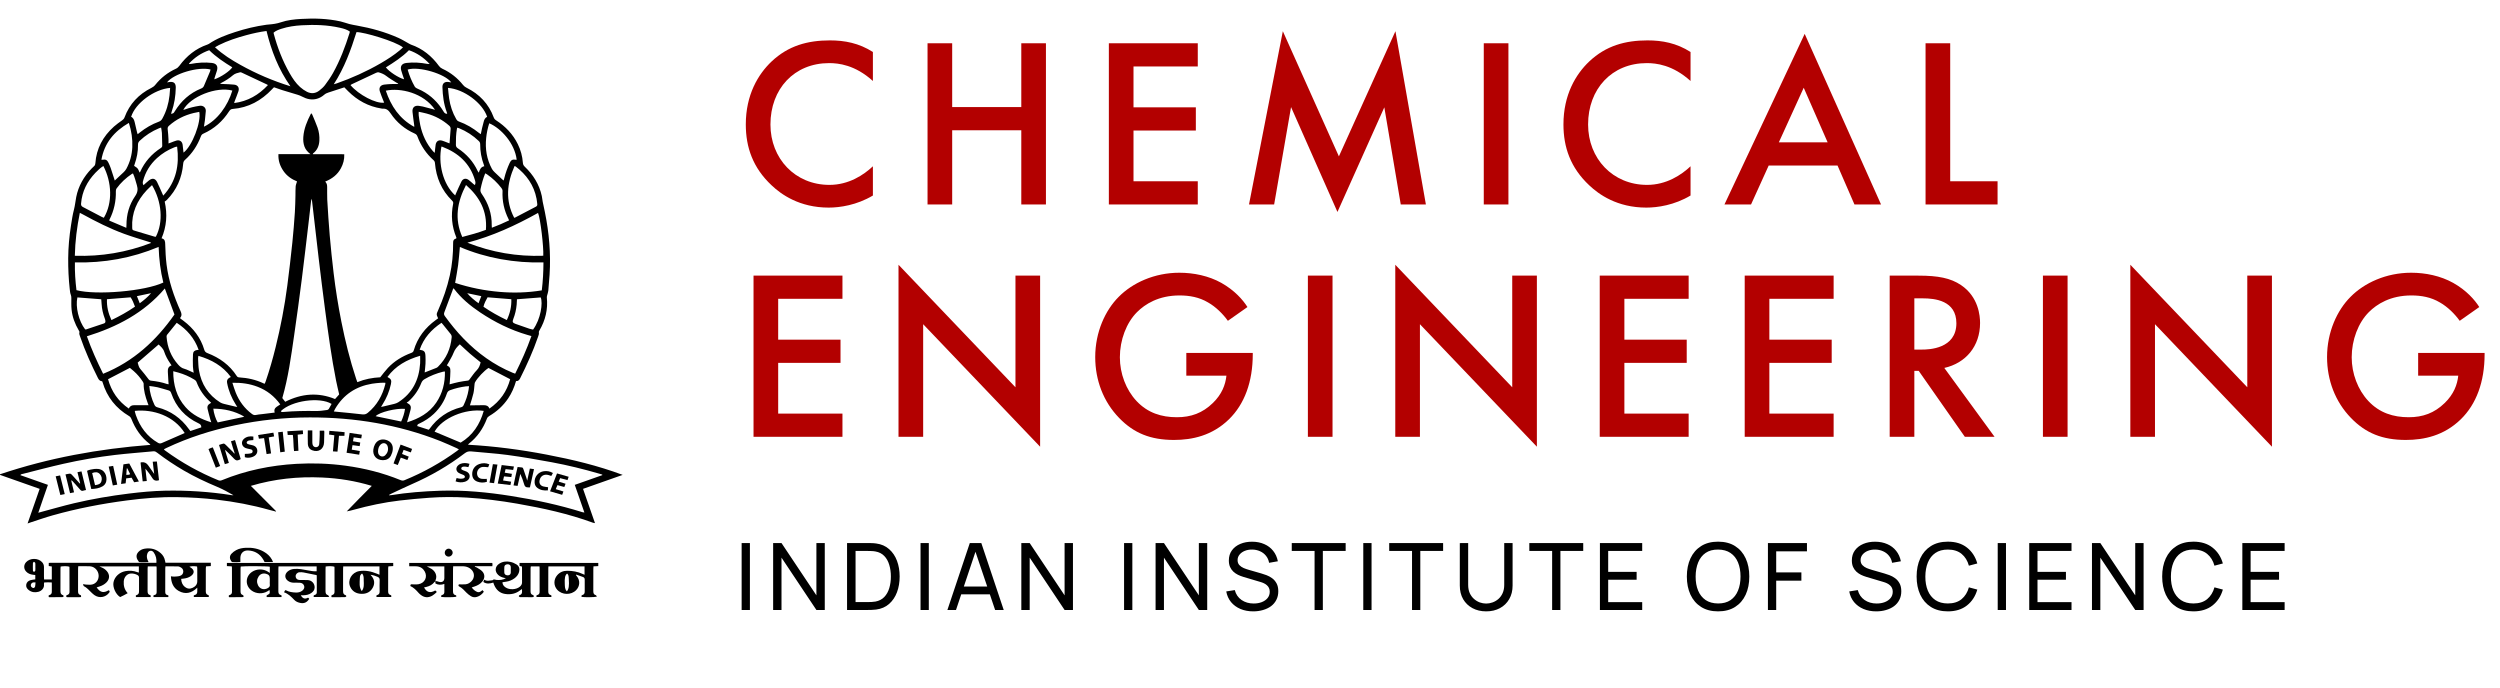 <?xml version="1.0" encoding="UTF-8"?>
<svg xmlns="http://www.w3.org/2000/svg" width="269" height="74" viewBox="0 0 269 74" fill="none">
  <path d="M79.8 65.633V58.433H80.69V65.633H79.8ZM83.19 65.633V58.433H84.09L87.845 64.058V58.433H88.745V65.633H87.845L84.09 60.003V65.633H83.19ZM91.143 65.633V58.433H93.363C93.437 58.433 93.565 58.434 93.748 58.438C93.932 58.441 94.107 58.454 94.273 58.478C94.83 58.551 95.295 58.754 95.668 59.088C96.045 59.418 96.328 59.838 96.518 60.348C96.708 60.858 96.803 61.419 96.803 62.033C96.803 62.646 96.708 63.208 96.518 63.718C96.328 64.228 96.045 64.649 95.668 64.983C95.295 65.313 94.83 65.514 94.273 65.588C94.107 65.608 93.93 65.621 93.743 65.628C93.56 65.631 93.433 65.633 93.363 65.633H91.143ZM92.058 64.783H93.363C93.49 64.783 93.632 64.779 93.788 64.773C93.945 64.763 94.082 64.748 94.198 64.728C94.592 64.654 94.91 64.489 95.153 64.233C95.397 63.976 95.575 63.656 95.688 63.273C95.802 62.889 95.858 62.476 95.858 62.033C95.858 61.579 95.8 61.161 95.683 60.778C95.57 60.394 95.392 60.076 95.148 59.823C94.905 59.569 94.588 59.408 94.198 59.338C94.082 59.314 93.943 59.299 93.783 59.293C93.623 59.286 93.483 59.283 93.363 59.283H92.058V64.783ZM99.05 65.633V58.433H99.94V65.633H99.05ZM101.94 65.633L104.35 58.433H105.59L108 65.633H107.075L104.82 58.953H105.1L102.865 65.633H101.94ZM103.1 63.948V63.113H106.84V63.948H103.1ZM109.895 65.633V58.433H110.795L114.55 64.058V58.433H115.45V65.633H114.55L110.795 60.003V65.633H109.895ZM120.95 65.633V58.433H121.84V65.633H120.95ZM124.341 65.633V58.433H125.241L128.996 64.058V58.433H129.896V65.633H128.996L125.241 60.003V65.633H124.341ZM134.849 65.783C134.339 65.783 133.879 65.696 133.469 65.523C133.062 65.349 132.725 65.103 132.459 64.783C132.195 64.459 132.024 64.078 131.944 63.638L132.864 63.493C132.98 63.946 133.222 64.301 133.589 64.558C133.959 64.811 134.394 64.938 134.894 64.938C135.217 64.938 135.509 64.888 135.769 64.788C136.032 64.684 136.24 64.538 136.394 64.348C136.547 64.158 136.624 63.933 136.624 63.673C136.624 63.513 136.595 63.376 136.539 63.263C136.485 63.146 136.41 63.048 136.314 62.968C136.22 62.884 136.114 62.814 135.994 62.758C135.874 62.701 135.749 62.654 135.619 62.618L133.784 62.073C133.584 62.013 133.39 61.938 133.204 61.848C133.017 61.754 132.85 61.639 132.704 61.503C132.557 61.363 132.44 61.196 132.354 61.003C132.267 60.806 132.224 60.574 132.224 60.308C132.224 59.881 132.334 59.518 132.554 59.218C132.777 58.914 133.079 58.683 133.459 58.523C133.839 58.363 134.267 58.284 134.744 58.288C135.227 58.291 135.659 58.378 136.039 58.548C136.422 58.714 136.739 58.954 136.989 59.268C137.242 59.581 137.412 59.956 137.499 60.393L136.554 60.558C136.504 60.264 136.392 60.013 136.219 59.803C136.049 59.589 135.835 59.426 135.579 59.313C135.322 59.196 135.04 59.136 134.734 59.133C134.44 59.129 134.175 59.176 133.939 59.273C133.702 59.369 133.514 59.504 133.374 59.678C133.234 59.848 133.164 60.044 133.164 60.268C133.164 60.488 133.227 60.666 133.354 60.803C133.48 60.936 133.635 61.043 133.819 61.123C134.005 61.199 134.187 61.263 134.364 61.313L135.734 61.708C135.89 61.751 136.07 61.811 136.274 61.888C136.48 61.964 136.68 62.073 136.874 62.213C137.067 62.349 137.227 62.533 137.354 62.763C137.48 62.989 137.544 63.276 137.544 63.623C137.544 63.969 137.474 64.278 137.334 64.548C137.197 64.818 137.005 65.044 136.759 65.228C136.512 65.408 136.225 65.544 135.899 65.638C135.572 65.734 135.222 65.783 134.849 65.783ZM141.448 65.633V59.278H138.993V58.433H144.793V59.278H142.338V65.633H141.448ZM146.689 65.633V58.433H147.579V65.633H146.689ZM151.934 65.633V59.278H149.479V58.433H155.279V59.278H152.824V65.633H151.934ZM159.915 65.783C159.358 65.783 158.867 65.668 158.44 65.438C158.013 65.208 157.678 64.886 157.435 64.473C157.195 64.056 157.075 63.568 157.075 63.008V58.438L157.975 58.433V62.933C157.975 63.273 158.032 63.569 158.145 63.823C158.262 64.073 158.415 64.281 158.605 64.448C158.795 64.614 159.003 64.739 159.23 64.823C159.46 64.903 159.688 64.943 159.915 64.943C160.145 64.943 160.375 64.901 160.605 64.818C160.835 64.734 161.043 64.611 161.23 64.448C161.42 64.281 161.572 64.071 161.685 63.818C161.798 63.564 161.855 63.269 161.855 62.933V58.433H162.755V63.008C162.755 63.564 162.633 64.051 162.39 64.468C162.15 64.884 161.817 65.208 161.39 65.438C160.963 65.668 160.472 65.783 159.915 65.783ZM167.01 65.633V59.278H164.555V58.433H170.355V59.278H167.9V65.633H167.01ZM172.151 65.633V58.433H176.701V59.278H173.041V61.533H176.101V62.378H173.041V64.788H176.701V65.633H172.151ZM184.865 65.783C184.148 65.783 183.54 65.624 183.04 65.308C182.54 64.991 182.158 64.551 181.895 63.988C181.635 63.424 181.505 62.773 181.505 62.033C181.505 61.293 181.635 60.641 181.895 60.078C182.158 59.514 182.54 59.074 183.04 58.758C183.54 58.441 184.148 58.283 184.865 58.283C185.585 58.283 186.195 58.441 186.695 58.758C187.195 59.074 187.575 59.514 187.835 60.078C188.095 60.641 188.225 61.293 188.225 62.033C188.225 62.773 188.095 63.424 187.835 63.988C187.575 64.551 187.195 64.991 186.695 65.308C186.195 65.624 185.585 65.783 184.865 65.783ZM184.865 64.933C185.402 64.936 185.848 64.816 186.205 64.573C186.565 64.326 186.833 63.984 187.01 63.548C187.19 63.111 187.28 62.606 187.28 62.033C187.28 61.456 187.19 60.951 187.01 60.518C186.833 60.084 186.565 59.746 186.205 59.503C185.848 59.259 185.402 59.136 184.865 59.133C184.328 59.129 183.882 59.249 183.525 59.493C183.172 59.736 182.905 60.076 182.725 60.513C182.545 60.949 182.453 61.456 182.45 62.033C182.447 62.606 182.535 63.109 182.715 63.543C182.895 63.976 183.163 64.316 183.52 64.563C183.88 64.806 184.328 64.929 184.865 64.933ZM190.229 65.633V58.433H194.429V59.323H191.119V61.588H193.829V62.478H191.119V65.633H190.229ZM201.884 65.783C201.374 65.783 200.914 65.696 200.504 65.523C200.097 65.349 199.761 65.103 199.494 64.783C199.231 64.459 199.059 64.078 198.979 63.638L199.899 63.493C200.016 63.946 200.257 64.301 200.624 64.558C200.994 64.811 201.429 64.938 201.929 64.938C202.252 64.938 202.544 64.888 202.804 64.788C203.067 64.684 203.276 64.538 203.429 64.348C203.582 64.158 203.659 63.933 203.659 63.673C203.659 63.513 203.631 63.376 203.574 63.263C203.521 63.146 203.446 63.048 203.349 62.968C203.256 62.884 203.149 62.814 203.029 62.758C202.909 62.701 202.784 62.654 202.654 62.618L200.819 62.073C200.619 62.013 200.426 61.938 200.239 61.848C200.052 61.754 199.886 61.639 199.739 61.503C199.592 61.363 199.476 61.196 199.389 61.003C199.302 60.806 199.259 60.574 199.259 60.308C199.259 59.881 199.369 59.518 199.589 59.218C199.812 58.914 200.114 58.683 200.494 58.523C200.874 58.363 201.302 58.284 201.779 58.288C202.262 58.291 202.694 58.378 203.074 58.548C203.457 58.714 203.774 58.954 204.024 59.268C204.277 59.581 204.447 59.956 204.534 60.393L203.589 60.558C203.539 60.264 203.427 60.013 203.254 59.803C203.084 59.589 202.871 59.426 202.614 59.313C202.357 59.196 202.076 59.136 201.769 59.133C201.476 59.129 201.211 59.176 200.974 59.273C200.737 59.369 200.549 59.504 200.409 59.678C200.269 59.848 200.199 60.044 200.199 60.268C200.199 60.488 200.262 60.666 200.389 60.803C200.516 60.936 200.671 61.043 200.854 61.123C201.041 61.199 201.222 61.263 201.399 61.313L202.769 61.708C202.926 61.751 203.106 61.811 203.309 61.888C203.516 61.964 203.716 62.073 203.909 62.213C204.102 62.349 204.262 62.533 204.389 62.763C204.516 62.989 204.579 63.276 204.579 63.623C204.579 63.969 204.509 64.278 204.369 64.548C204.232 64.818 204.041 65.044 203.794 65.228C203.547 65.408 203.261 65.544 202.934 65.638C202.607 65.734 202.257 65.783 201.884 65.783ZM209.588 65.783C208.871 65.783 208.263 65.624 207.763 65.308C207.263 64.991 206.881 64.551 206.618 63.988C206.358 63.424 206.228 62.773 206.228 62.033C206.228 61.293 206.358 60.641 206.618 60.078C206.881 59.514 207.263 59.074 207.763 58.758C208.263 58.441 208.871 58.283 209.588 58.283C210.421 58.283 211.106 58.494 211.643 58.918C212.183 59.341 212.554 59.911 212.758 60.628L211.853 60.868C211.706 60.331 211.444 59.908 211.068 59.598C210.691 59.288 210.198 59.133 209.588 59.133C209.051 59.133 208.604 59.254 208.248 59.498C207.891 59.741 207.623 60.081 207.443 60.518C207.263 60.951 207.171 61.456 207.168 62.033C207.164 62.606 207.253 63.111 207.433 63.548C207.613 63.981 207.883 64.321 208.243 64.568C208.603 64.811 209.051 64.933 209.588 64.933C210.198 64.933 210.691 64.778 211.068 64.468C211.444 64.154 211.706 63.731 211.853 63.198L212.758 63.438C212.554 64.151 212.183 64.721 211.643 65.148C211.106 65.571 210.421 65.783 209.588 65.783ZM214.954 65.633V58.433H215.844V65.633H214.954ZM218.345 65.633V58.433H222.895V59.278H219.235V61.533H222.295V62.378H219.235V64.788H222.895V65.633H218.345ZM225.096 65.633V58.433H225.996L229.751 64.058V58.433H230.651V65.633H229.751L225.996 60.003V65.633H225.096ZM236.01 65.783C235.293 65.783 234.685 65.624 234.185 65.308C233.685 64.991 233.303 64.551 233.04 63.988C232.78 63.424 232.65 62.773 232.65 62.033C232.65 61.293 232.78 60.641 233.04 60.078C233.303 59.514 233.685 59.074 234.185 58.758C234.685 58.441 235.293 58.283 236.01 58.283C236.843 58.283 237.528 58.494 238.065 58.918C238.605 59.341 238.976 59.911 239.18 60.628L238.275 60.868C238.128 60.331 237.866 59.908 237.49 59.598C237.113 59.288 236.62 59.133 236.01 59.133C235.473 59.133 235.026 59.254 234.67 59.498C234.313 59.741 234.045 60.081 233.865 60.518C233.685 60.951 233.593 61.456 233.59 62.033C233.586 62.606 233.675 63.111 233.855 63.548C234.035 63.981 234.305 64.321 234.665 64.568C235.025 64.811 235.473 64.933 236.01 64.933C236.62 64.933 237.113 64.778 237.49 64.468C237.866 64.154 238.128 63.731 238.275 63.198L239.18 63.438C238.976 64.151 238.605 64.721 238.065 65.148C237.528 65.571 236.843 65.783 236.01 65.783ZM241.276 65.633V58.433H245.826V59.278H242.166V61.533H245.226V62.378H242.166V64.788H245.826V65.633H241.276Z" fill="black"></path>
  <path d="M55.525 41.007C55.325 41.692 55.058 42.303 54.681 42.864C54.15 43.653 53.466 44.277 52.65 44.759C52.533 44.829 52.446 44.907 52.394 45.042C51.986 46.113 51.36 47.029 50.451 47.74C50.425 47.76 50.407 47.791 50.356 47.852C53.228 48.013 56.032 48.384 58.816 48.916C61.589 49.446 64.33 50.099 67 51.098C65.585 51.597 64.17 52.095 62.734 52.601C63.165 53.836 63.587 55.044 64.021 56.289C63.933 56.273 63.873 56.269 63.819 56.25C61.165 55.277 58.418 54.675 55.641 54.192C53.848 53.881 52.045 53.654 50.23 53.54C48.884 53.456 47.536 53.463 46.191 53.559C45.13 53.634 44.069 53.733 43.013 53.856C41.336 54.052 39.688 54.402 38.061 54.851C37.817 54.918 37.572 54.981 37.311 55.023C38.183 54.103 39.081 53.214 40.005 52.28C38.231 51.745 36.463 51.464 34.663 51.381C32.077 51.263 29.532 51.525 26.99 52.28C27.917 53.209 28.811 54.105 29.706 55.002C29.698 55.016 29.69 55.03 29.683 55.044C29.451 54.985 29.218 54.931 28.988 54.866C27.126 54.339 25.23 53.986 23.31 53.762C21.905 53.598 20.495 53.516 19.081 53.492C17.259 53.461 15.448 53.612 13.644 53.849C10.951 54.201 8.291 54.715 5.676 55.45C4.879 55.673 4.097 55.952 3.309 56.206C3.213 56.237 3.12 56.273 2.967 56.327C3.411 55.054 3.834 53.84 4.267 52.601C2.83 52.095 1.415 51.596 0 51.097L0.006 51.03C5.25 49.268 10.649 48.291 16.188 47.867C16.151 47.819 16.135 47.788 16.11 47.769C15.185 47.061 14.552 46.139 14.133 45.061C14.082 44.931 14.011 44.842 13.889 44.769C12.475 43.928 11.514 42.728 11.041 41.143C11.031 41.107 11.013 41.074 10.992 41.023C10.766 41.017 10.639 40.879 10.538 40.676C9.817 39.232 9.152 37.764 8.627 36.235C8.573 36.078 8.494 35.925 8.548 35.742C8.564 35.687 8.507 35.603 8.47 35.54C8.064 34.848 7.781 34.11 7.702 33.31C7.661 32.898 7.676 32.481 7.677 32.066C7.677 31.944 7.664 31.839 7.618 31.718C7.545 31.529 7.527 31.316 7.504 31.111C7.382 30.013 7.331 28.909 7.338 27.804C7.347 26.614 7.454 25.428 7.639 24.252C7.729 23.684 7.811 23.111 7.957 22.557C8.076 22.108 8.112 21.651 8.202 21.201C8.437 20.018 9.012 19.016 9.84 18.153C9.932 18.058 10.024 17.962 10.123 17.876C10.215 17.796 10.252 17.703 10.26 17.581C10.37 15.98 11.08 14.678 12.26 13.621C12.533 13.376 12.837 13.166 13.136 12.952C13.255 12.867 13.343 12.781 13.397 12.637C13.934 11.187 14.921 10.142 16.294 9.455C16.459 9.373 16.593 9.274 16.709 9.129C17.309 8.38 18.045 7.802 18.916 7.401C19.077 7.327 19.195 7.224 19.299 7.083C20.078 6.023 21.059 5.227 22.315 4.796C22.368 4.778 22.422 4.756 22.468 4.725C23.334 4.132 24.306 3.774 25.292 3.451C26.395 3.091 27.521 2.822 28.671 2.662C28.755 2.651 28.84 2.644 28.924 2.637C29.364 2.602 29.795 2.545 30.22 2.399C30.919 2.16 31.654 2.081 32.388 2.038C33.813 1.954 35.233 1.995 36.634 2.303C36.954 2.374 37.262 2.5 37.58 2.583C37.852 2.653 38.13 2.701 38.407 2.751C39.943 3.025 41.437 3.439 42.864 4.074C43.258 4.249 43.626 4.484 44.006 4.691C44.072 4.727 44.136 4.77 44.206 4.794C45.471 5.23 46.457 6.034 47.239 7.105C47.338 7.24 47.455 7.33 47.605 7.399C48.485 7.805 49.225 8.393 49.83 9.149C49.934 9.278 50.053 9.368 50.201 9.442C51.586 10.127 52.584 11.173 53.124 12.635C53.177 12.777 53.261 12.87 53.385 12.95C54.386 13.599 55.187 14.433 55.718 15.512C56.03 16.146 56.21 16.817 56.262 17.521C56.274 17.692 56.336 17.814 56.461 17.934C57.375 18.808 58.025 19.841 58.297 21.09C58.341 21.292 58.354 21.501 58.394 21.704C58.467 22.072 58.552 22.438 58.627 22.806C59.083 25.036 59.281 27.286 59.135 29.562C59.098 30.136 59.053 30.71 58.997 31.283C58.98 31.456 58.909 31.625 58.868 31.797C58.852 31.868 58.834 31.944 58.841 32.015C58.969 33.29 58.687 34.47 58.037 35.569C58.005 35.623 57.969 35.695 57.98 35.749C58.017 35.93 57.948 36.084 57.893 36.244C57.364 37.782 56.694 39.257 55.966 40.709C55.874 40.893 55.759 41.024 55.525 41.006L55.525 41.007ZM34.995 19.535C35.153 19.744 35.194 19.819 35.202 20.099C35.215 20.561 35.185 21.024 35.212 21.485C35.289 22.775 35.368 24.066 35.48 25.353C35.597 26.698 35.737 28.04 35.897 29.38C36.107 31.132 36.386 32.873 36.73 34.604C37.145 36.687 37.652 38.746 38.321 40.763C38.358 40.877 38.403 40.99 38.45 41.12C39.264 40.787 40.094 40.638 40.913 40.596C41.198 40.245 41.447 39.9 41.736 39.592C42.438 38.841 43.301 38.328 44.258 37.97C44.392 37.919 44.477 37.855 44.518 37.71C44.917 36.331 45.75 35.264 46.898 34.43C46.981 34.37 47.063 34.308 47.142 34.25C46.943 33.822 46.946 33.824 47.145 33.379C47.683 32.17 48.114 30.922 48.401 29.63C48.659 28.475 48.762 27.3 48.757 26.117C48.756 25.901 48.81 25.748 49.03 25.684C49.063 25.674 49.09 25.645 49.117 25.625C49.108 25.587 49.105 25.558 49.094 25.532C48.615 24.364 48.507 23.16 48.759 21.924C48.79 21.772 48.739 21.679 48.636 21.578C47.51 20.472 46.932 19.111 46.801 17.55C46.789 17.417 46.747 17.324 46.648 17.235C45.859 16.531 45.285 15.677 44.917 14.686C44.861 14.534 44.776 14.44 44.626 14.373C43.558 13.897 42.683 13.177 42.035 12.206C41.81 11.868 41.577 11.655 41.162 11.696C41.125 11.7 41.088 11.684 41.05 11.678C39.642 11.459 38.456 10.808 37.452 9.808C37.312 9.669 37.177 9.526 37.051 9.397C36.464 9.589 35.902 9.776 35.337 9.956C35.173 10.008 35.025 10.073 34.892 10.189C34.663 10.388 34.403 10.543 34.108 10.627C33.54 10.79 33.011 10.664 32.503 10.392C32.355 10.313 32.197 10.249 32.037 10.2C31.48 10.027 30.919 9.867 30.361 9.694C30.066 9.602 29.776 9.493 29.493 9.395C29.463 9.414 29.445 9.421 29.432 9.434C29.379 9.488 29.328 9.544 29.276 9.599C28.12 10.824 26.733 11.59 25.033 11.723C24.85 11.737 24.753 11.82 24.658 11.967C23.966 13.04 23.052 13.861 21.881 14.38C21.737 14.443 21.665 14.535 21.611 14.678C21.241 15.656 20.684 16.511 19.901 17.208C19.768 17.326 19.725 17.455 19.71 17.624C19.581 19.126 19.013 20.432 17.954 21.513C17.882 21.586 17.788 21.639 17.721 21.689C18.029 23.073 17.924 24.368 17.384 25.642C17.743 25.722 17.768 25.965 17.777 26.267C17.8 27.002 17.831 27.74 17.922 28.469C18.14 30.225 18.71 31.883 19.433 33.489C19.551 33.751 19.583 33.967 19.391 34.192C19.382 34.202 19.39 34.227 19.39 34.258C19.503 34.342 19.625 34.43 19.745 34.52C20.813 35.326 21.594 36.343 21.98 37.637C22.039 37.833 22.143 37.925 22.325 37.995C23.625 38.495 24.711 39.276 25.476 40.462C25.547 40.574 25.633 40.601 25.755 40.608C26.666 40.663 27.543 40.859 28.37 41.256C28.402 41.271 28.439 41.276 28.486 41.289C28.521 41.202 28.556 41.126 28.583 41.047C29 39.834 29.352 38.601 29.659 37.355C30.197 35.174 30.622 32.97 30.913 30.742C31.117 29.19 31.295 27.633 31.459 26.076C31.573 24.997 31.653 23.914 31.728 22.831C31.77 22.229 31.773 21.624 31.791 21.021C31.8 20.701 31.786 20.38 31.813 20.062C31.829 19.884 31.906 19.712 31.961 19.519C31.393 19.292 30.874 18.944 30.503 18.406C30.132 17.867 29.922 17.279 29.96 16.584H33.405C33.086 16.338 32.879 16.09 32.762 15.774C32.639 15.44 32.611 15.094 32.636 14.743C32.701 13.839 33.045 13.025 33.455 12.232C33.461 12.22 33.484 12.216 33.515 12.199C33.544 12.243 33.581 12.285 33.601 12.334C33.792 12.795 33.999 13.251 34.165 13.721C34.326 14.177 34.392 14.654 34.364 15.142C34.331 15.698 34.133 16.168 33.681 16.513C33.671 16.521 33.672 16.544 33.659 16.59C34.04 16.59 34.413 16.59 34.785 16.59C35.158 16.59 35.539 16.589 35.916 16.591C36.288 16.593 36.661 16.581 37.042 16.6C37.066 17.164 36.928 17.646 36.683 18.103C36.314 18.792 35.736 19.239 34.994 19.536L34.995 19.535ZM49.378 48.35C49.274 48.295 49.196 48.246 49.112 48.21C48.535 47.957 47.963 47.689 47.376 47.457C42.868 45.676 38.174 44.908 33.343 44.914C30.632 44.917 27.948 45.199 25.295 45.758C22.743 46.296 20.273 47.084 17.911 48.2C17.82 48.243 17.733 48.291 17.645 48.337C17.66 48.37 17.663 48.392 17.675 48.403C17.71 48.435 17.748 48.464 17.786 48.491C19.56 49.787 21.464 50.848 23.498 51.677C23.632 51.731 23.743 51.724 23.874 51.67C26.444 50.616 29.128 50.068 31.892 49.91C33.663 49.809 35.431 49.871 37.192 50.111C39.226 50.387 41.201 50.883 43.103 51.661C43.253 51.722 43.377 51.73 43.531 51.667C45.546 50.842 47.434 49.791 49.193 48.507C49.252 48.464 49.304 48.413 49.378 48.35L49.378 48.35ZM36.493 42.426C36.382 41.938 36.261 41.453 36.164 40.964C35.666 38.455 35.325 35.922 34.987 33.389C34.737 31.519 34.512 29.646 34.287 27.773C34.072 25.984 33.873 24.193 33.667 22.403C33.628 22.064 33.587 21.726 33.547 21.388C33.497 21.499 33.474 21.609 33.461 21.72C33.383 22.386 33.311 23.052 33.232 23.717C32.982 25.824 32.742 27.933 32.473 30.039C32.214 32.069 31.939 34.097 31.644 36.123C31.317 38.369 31.017 40.623 30.376 42.832C30.473 42.956 30.58 43.094 30.688 43.232C32.457 42.338 34.239 42.193 36.052 42.937C36.204 42.768 36.336 42.621 36.467 42.473C36.479 42.459 36.485 42.441 36.493 42.426V42.426ZM41.855 53.257C41.86 53.269 41.864 53.281 41.869 53.292C41.933 53.289 41.998 53.291 42.06 53.282C43.82 52.999 45.594 52.86 47.374 52.802C49.935 52.718 52.473 52.969 54.998 53.368C57.595 53.779 60.161 54.329 62.674 55.113C62.729 55.13 62.789 55.133 62.881 55.148C62.529 54.138 62.19 53.163 61.845 52.171C62.854 51.815 63.831 51.47 64.807 51.125L64.805 51.066C64.699 51.034 64.594 51.001 64.488 50.97C62.806 50.479 61.105 50.061 59.384 49.74C57.802 49.446 56.214 49.172 54.62 48.956C53.315 48.778 51.996 48.707 50.685 48.571C50.409 48.542 50.207 48.617 49.992 48.781C48.252 50.106 46.374 51.195 44.37 52.071C43.603 52.406 42.849 52.773 42.09 53.127C42.009 53.165 41.933 53.213 41.855 53.257V53.257ZM5.156 52.171C4.814 53.192 4.451 54.156 4.119 55.173C4.254 55.135 4.334 55.112 4.414 55.09C5.596 54.775 6.771 54.433 7.961 54.15C9.913 53.688 11.889 53.353 13.88 53.107C15.162 52.948 16.446 52.827 17.736 52.799C20.151 52.747 22.555 52.907 24.942 53.281C24.999 53.29 25.059 53.282 25.117 53.282C24.546 52.953 23.977 52.64 23.381 52.39C22.146 51.872 20.938 51.304 19.78 50.63C18.777 50.046 17.814 49.403 16.892 48.697C16.778 48.61 16.671 48.543 16.51 48.559C15.133 48.693 13.751 48.789 12.378 48.952C10.508 49.175 8.651 49.491 6.814 49.907C5.365 50.234 3.927 50.616 2.486 50.981C2.39 51.005 2.265 50.999 2.19 51.125C3.179 51.474 4.153 51.817 5.155 52.17L5.156 52.171ZM29.44 3.507C29.446 3.561 29.445 3.59 29.452 3.617C29.851 5.109 30.401 6.541 31.168 7.884C31.478 8.426 31.822 8.949 32.291 9.367C32.513 9.565 32.765 9.744 33.03 9.878C33.489 10.108 33.951 10.066 34.359 9.744C34.579 9.57 34.8 9.381 34.967 9.158C35.276 8.743 35.575 8.316 35.828 7.865C36.595 6.492 37.148 5.028 37.618 3.531C37.631 3.489 37.63 3.441 37.636 3.389C37.311 3.165 36.946 3.071 36.58 2.988C35.227 2.679 33.853 2.642 32.476 2.72C31.733 2.762 30.995 2.864 30.282 3.096C29.986 3.192 29.695 3.298 29.441 3.508L29.44 3.507ZM11.096 40.22C14.374 38.902 16.814 36.632 18.773 33.841C18.416 32.878 18.075 31.956 17.735 31.04C15.502 33.67 12.589 35.178 9.349 36.186C9.837 37.563 10.431 38.884 11.096 40.22H11.096ZM57.182 36.16C57.015 36.113 56.88 36.075 56.746 36.036C54.922 35.504 53.242 34.67 51.667 33.617C50.605 32.906 49.627 32.098 48.848 31.069C48.835 31.051 48.806 31.045 48.768 31.025C48.73 31.133 48.699 31.23 48.664 31.325C48.385 32.076 48.112 32.828 47.821 33.574C47.755 33.743 47.755 33.857 47.865 34.01C48.486 34.866 49.15 35.685 49.887 36.444C51.407 38.011 53.141 39.27 55.164 40.109C55.248 40.144 55.334 40.172 55.432 40.207C56.089 38.89 56.682 37.569 57.182 36.16V36.16ZM8.06 28.234C8.036 29.253 8.11 30.243 8.227 31.222C10.375 31.788 15.627 31.328 17.573 30.402C17.267 29.164 17.112 27.896 17.069 26.566C15.619 27.175 14.163 27.606 12.66 27.881C11.148 28.157 9.623 28.275 8.061 28.234L8.06 28.234ZM58.296 31.243C58.419 30.237 58.472 29.246 58.476 28.233C56.908 28.278 55.391 28.158 53.887 27.886C52.374 27.612 50.908 27.181 49.483 26.575C49.419 27.246 49.378 27.884 49.294 28.516C49.21 29.149 49.084 29.777 48.972 30.437C50.531 30.949 52.139 31.271 53.783 31.409C55.289 31.535 56.789 31.491 58.296 31.244V31.243ZM31.253 9.285C29.959 7.453 29.192 5.452 28.678 3.333C27.939 3.431 27.224 3.589 26.516 3.78C25.497 4.054 24.495 4.381 23.547 4.853C23.416 4.919 23.29 4.997 23.133 5.085C23.977 5.868 24.911 6.448 25.873 6.984C27.571 7.929 29.347 8.692 31.253 9.285ZM50.289 26.114C52.922 27.156 55.641 27.619 58.456 27.519C58.511 26.613 58.15 23.505 57.893 22.911C55.479 24.26 52.981 25.407 50.289 26.114V26.114ZM16.234 26.151C16.231 26.131 16.229 26.113 16.227 26.094C16.166 26.074 16.105 26.054 16.044 26.034C15.149 25.746 14.244 25.486 13.362 25.162C11.813 24.595 10.343 23.852 8.898 23.059C8.804 23.007 8.706 22.96 8.589 22.9C8.278 24.447 8.083 25.963 8.052 27.52C10.901 27.613 13.613 27.154 16.234 26.151H16.234ZM35.913 9.066C36.055 9.026 36.135 9.008 36.213 8.98C37.859 8.4 39.445 7.687 40.956 6.812C41.682 6.391 42.387 5.938 43.033 5.4C43.146 5.306 43.25 5.202 43.361 5.1C42.55 4.445 39.147 3.442 38.358 3.455C37.752 5.388 37.061 7.289 35.913 9.066V9.066ZM13.867 13.222C12.298 14.133 11.237 15.37 10.91 17.19C10.973 17.19 11 17.194 11.025 17.189C11.37 17.13 11.531 17.209 11.678 17.525C11.765 17.713 11.851 17.903 11.918 18.098C12.067 18.532 12.203 18.971 12.35 19.427C12.409 19.37 12.467 19.313 12.526 19.258C12.781 19.02 13.04 18.788 13.289 18.544C13.4 18.434 13.514 18.315 13.588 18.178C13.987 17.447 14.199 16.663 14.236 15.829C14.274 14.953 14.148 14.102 13.867 13.222V13.222ZM55.596 17.189C55.394 15.43 53.914 13.803 52.641 13.265C52.476 13.78 52.369 14.304 52.313 14.841C52.189 16.017 52.37 17.137 52.937 18.182C53.011 18.318 53.127 18.435 53.239 18.546C53.501 18.803 53.772 19.051 54.041 19.302C54.084 19.342 54.132 19.376 54.194 19.425C54.221 19.325 54.242 19.253 54.26 19.18C54.399 18.61 54.597 18.06 54.843 17.528C54.99 17.211 55.155 17.128 55.495 17.188C55.521 17.193 55.549 17.189 55.597 17.189L55.596 17.189ZM16.357 19.92C16.155 20.114 15.963 20.281 15.79 20.466C14.734 21.595 14.149 22.91 14.225 24.483C14.238 24.737 14.235 24.746 14.472 24.819C15.191 25.038 15.912 25.25 16.633 25.464C16.677 25.477 16.725 25.473 16.767 25.477C17.593 23.893 17.412 21.694 16.357 19.92V19.92ZM49.741 25.499C50.621 25.271 51.46 25.042 52.283 24.732C52.441 22.728 51.619 21.195 50.142 19.905C49.195 21.73 48.878 23.553 49.741 25.499V25.499ZM24.84 40.565C23.958 39.364 22.756 38.699 21.348 38.289C21.334 38.41 21.307 38.511 21.313 38.61C21.337 39.024 21.34 39.442 21.409 39.849C21.663 41.331 22.411 42.496 23.692 43.299C23.816 43.376 23.963 43.423 24.106 43.46C24.525 43.567 24.946 43.663 25.367 43.762C25.41 43.772 25.455 43.775 25.532 43.787C25.464 43.679 25.415 43.6 25.365 43.522C24.91 42.806 24.591 42.035 24.435 41.2C24.386 40.935 24.466 40.772 24.701 40.636C24.739 40.614 24.78 40.596 24.84 40.565V40.565ZM41 43.782C41.086 43.769 41.13 43.765 41.173 43.755C41.585 43.659 41.998 43.567 42.408 43.462C42.559 43.423 42.716 43.372 42.847 43.289C44.375 42.315 45.091 40.876 45.205 39.102C45.221 38.843 45.207 38.582 45.207 38.28C43.771 38.699 42.564 39.362 41.688 40.561C42.093 40.784 42.152 40.914 42.063 41.33C41.896 42.114 41.592 42.84 41.164 43.515C41.115 43.592 41.069 43.67 41 43.782V43.782ZM15.98 43.597C15.947 43.508 15.914 43.422 15.883 43.336C15.645 42.678 15.449 42.011 15.457 41.3C15.458 41.215 15.404 41.122 15.355 41.047C15.084 40.636 14.767 40.262 14.397 39.936C14.25 39.807 14.097 39.685 13.974 39.582C13.171 39.999 12.406 40.397 11.627 40.803C11.989 42.117 12.713 43.173 13.858 43.961C13.982 43.683 14.183 43.596 14.442 43.6C14.762 43.605 15.082 43.598 15.402 43.597C15.588 43.596 15.774 43.597 15.98 43.597V43.597ZM52.562 39.59C52.09 39.898 51.403 40.621 51.122 41.117C51.091 41.171 51.074 41.237 51.066 41.299C51.025 41.635 51.018 41.977 50.944 42.304C50.845 42.743 50.695 43.17 50.563 43.615C50.62 43.615 50.682 43.616 50.745 43.615C51.168 43.61 51.592 43.607 52.015 43.598C52.296 43.592 52.542 43.648 52.663 43.966C53.816 43.16 54.544 42.107 54.894 40.802C54.103 40.391 53.344 39.997 52.562 39.591V39.59ZM55.328 23.438C55.385 23.42 55.413 23.415 55.437 23.403C56.178 23.015 56.918 22.623 57.662 22.239C57.794 22.171 57.829 22.078 57.809 21.942C57.782 21.756 57.769 21.567 57.733 21.383C57.453 19.921 56.646 18.799 55.484 17.91C55.458 17.889 55.42 17.883 55.367 17.862C54.542 19.72 54.351 21.561 55.328 23.438H55.328ZM47.874 39.972C47.782 39.982 47.725 39.981 47.672 39.995C46.975 40.172 46.31 40.426 45.69 40.794C45.519 40.895 45.406 41.019 45.333 41.206C45.033 41.974 44.572 42.633 43.961 43.186C43.906 43.236 43.837 43.27 43.758 43.323C44.182 43.554 44.265 43.704 44.17 44.108C44.083 44.483 43.964 44.852 43.859 45.223C43.84 45.29 43.823 45.357 43.801 45.442C45.081 45.045 46.186 44.438 46.941 43.321C47.617 42.321 47.896 41.206 47.874 39.972V39.972ZM18.641 39.944C18.639 41.426 19.005 42.719 19.962 43.806C20.699 44.642 21.652 45.109 22.735 45.442C22.689 45.304 22.654 45.216 22.63 45.126C22.527 44.744 22.417 44.364 22.331 43.979C22.273 43.715 22.366 43.552 22.6 43.415C22.636 43.394 22.672 43.374 22.715 43.35C22.684 43.311 22.67 43.286 22.649 43.268C21.969 42.672 21.469 41.951 21.148 41.106C21.099 40.978 21.014 40.907 20.909 40.843C20.368 40.51 19.791 40.26 19.181 40.087C19.02 40.041 18.857 40.001 18.64 39.943L18.641 39.944ZM11.123 17.859C10.802 18.062 10.527 18.317 10.268 18.589C9.384 19.518 8.824 20.599 8.723 21.898C8.708 22.087 8.755 22.189 8.925 22.276C9.604 22.622 10.275 22.983 10.949 23.337C11.022 23.375 11.1 23.402 11.174 23.433C12.135 21.821 12.034 19.605 11.123 17.859V17.859ZM48.205 9.459C48.246 9.851 48.27 10.216 48.324 10.577C48.442 11.377 48.691 12.134 49.101 12.836C49.166 12.946 49.241 13.024 49.367 13.069C50.173 13.356 50.9 13.784 51.563 14.324C51.61 14.363 51.665 14.391 51.734 14.436C51.783 14.198 51.822 13.987 51.871 13.779C51.922 13.559 51.988 13.342 52.04 13.122C52.096 12.886 52.186 12.676 52.417 12.569C51.928 11.083 49.906 9.579 48.205 9.459V9.459ZM18.306 9.457C16.578 9.608 14.56 11.112 14.11 12.568C14.352 12.68 14.435 12.909 14.493 13.15C14.579 13.507 14.658 13.865 14.742 14.222C14.758 14.29 14.783 14.355 14.81 14.443C14.907 14.366 14.98 14.308 15.052 14.251C15.67 13.763 16.341 13.367 17.08 13.098C17.263 13.032 17.376 12.927 17.468 12.762C17.9 11.985 18.144 11.15 18.241 10.27C18.271 10.002 18.284 9.733 18.306 9.457V9.457ZM41.465 41.187C41.285 41.187 41.116 41.176 40.949 41.189C40.64 41.214 40.33 41.237 40.024 41.289C38.29 41.579 36.955 42.463 36.059 43.991C36.01 44.076 35.971 44.167 35.919 44.273C36.007 44.283 36.054 44.289 36.1 44.293C37.064 44.389 38.029 44.471 38.99 44.587C39.231 44.616 39.399 44.563 39.576 44.418C40.569 43.603 41.16 42.545 41.464 41.312C41.472 41.278 41.465 41.24 41.465 41.187ZM19.875 46.593C18.72 44.745 16.482 44.011 14.518 44.209C14.514 44.236 14.501 44.265 14.508 44.29C14.542 44.417 14.575 44.545 14.619 44.669C15.069 45.939 15.82 46.967 17.004 47.649C17.15 47.733 17.266 47.734 17.421 47.665C18.16 47.333 18.905 47.017 19.647 46.695C19.723 46.662 19.797 46.627 19.875 46.592L19.875 46.593ZM30.156 43.514C29.52 42.629 28.716 42.003 27.725 41.62C26.866 41.288 25.976 41.167 25.005 41.187C25.135 41.577 25.231 41.921 25.365 42.249C25.737 43.168 26.303 43.942 27.104 44.537C27.239 44.637 27.366 44.694 27.544 44.65C27.744 44.601 27.953 44.59 28.158 44.565C28.614 44.508 29.071 44.453 29.556 44.393C29.395 43.867 29.845 43.759 30.156 43.514V43.514ZM21.375 37.646C20.921 36.369 20.104 35.447 19.016 34.734C18.654 35.18 18.309 35.602 17.971 36.03C17.931 36.081 17.918 36.17 17.923 36.239C18.009 37.375 18.409 38.38 19.171 39.234C19.356 39.442 19.555 39.612 19.835 39.681C19.998 39.721 20.152 39.799 20.308 39.865C20.477 39.937 20.644 40.016 20.841 40.105C20.809 39.855 20.764 39.643 20.759 39.428C20.748 38.987 20.74 38.544 20.767 38.103C20.784 37.828 20.937 37.705 21.2 37.661C21.245 37.654 21.291 37.653 21.375 37.646L21.375 37.646ZM45.696 40.077C46.134 39.906 46.554 39.745 46.971 39.576C47.038 39.549 47.096 39.494 47.149 39.442C48.023 38.576 48.486 37.521 48.6 36.301C48.615 36.148 48.569 36.035 48.471 35.918C48.193 35.586 47.927 35.243 47.655 34.905C47.61 34.849 47.56 34.796 47.505 34.734C46.409 35.461 45.588 36.383 45.155 37.632C45.654 37.712 45.76 37.826 45.781 38.317C45.792 38.59 45.797 38.864 45.783 39.136C45.767 39.445 45.727 39.753 45.695 40.077L45.696 40.077ZM52.05 44.209C50.037 43.937 47.562 44.993 46.76 46.445C47.692 46.836 48.624 47.227 49.571 47.625C50.868 46.844 51.633 45.672 52.05 44.209V44.209ZM19.061 15.791C19 15.786 18.98 15.779 18.964 15.784C18.893 15.805 18.82 15.827 18.751 15.855C18.063 16.132 17.438 16.511 16.89 17.012C16.147 17.691 15.642 18.514 15.386 19.49C15.346 19.642 15.349 19.776 15.441 19.927C15.547 19.83 15.636 19.748 15.727 19.668C15.826 19.581 15.924 19.493 16.028 19.412C16.389 19.131 16.701 19.186 16.903 19.589C17.101 19.984 17.27 20.394 17.452 20.798C17.485 20.87 17.517 20.943 17.566 21.05C18.973 19.53 19.308 17.752 19.061 15.792L19.061 15.791ZM47.498 15.775C47.138 17.556 47.628 19.794 48.977 21.026C49.007 20.954 49.031 20.885 49.062 20.819C49.255 20.39 49.437 19.956 49.649 19.536C49.816 19.205 50.132 19.143 50.429 19.363C50.609 19.498 50.772 19.657 50.944 19.803C50.989 19.841 51.041 19.873 51.097 19.913C51.192 19.727 51.159 19.565 51.11 19.4C50.571 17.571 49.312 16.448 47.582 15.787C47.556 15.777 47.526 15.779 47.498 15.775V15.775ZM48.556 8.866C47.885 7.938 45.059 7.11 43.862 7.486C44.047 8.132 44.299 8.749 44.634 9.331C44.677 9.404 44.765 9.46 44.844 9.502C45.019 9.593 45.206 9.663 45.381 9.754C46.377 10.273 47.145 11.033 47.721 11.993C47.813 12.147 47.915 12.255 48.121 12.243C48.102 12.174 48.09 12.119 48.071 12.066C47.748 11.198 47.632 10.293 47.606 9.374C47.595 8.999 47.816 8.79 48.185 8.815C48.306 8.823 48.425 8.847 48.556 8.865V8.866ZM17.97 8.863C18.067 8.848 18.145 8.836 18.224 8.825C18.701 8.761 18.921 8.952 18.913 9.429C18.896 10.321 18.762 11.192 18.465 12.036C18.442 12.103 18.428 12.173 18.407 12.253C18.676 12.19 18.677 12.191 18.811 11.971C19.497 10.854 20.426 10.017 21.646 9.522C21.789 9.464 21.885 9.381 21.943 9.245C22.163 8.726 22.384 8.206 22.601 7.686C22.628 7.621 22.636 7.547 22.652 7.478C21.341 7.144 18.703 7.921 17.97 8.863H17.97ZM52.21 18.648C51.978 19.219 51.828 19.771 51.709 20.336C51.667 20.539 51.714 20.688 51.831 20.855C52.541 21.873 52.93 22.996 52.91 24.249C52.909 24.322 52.917 24.394 52.923 24.506C53.567 24.258 54.178 24.007 54.778 23.712C54.75 23.648 54.737 23.613 54.72 23.579C54.245 22.632 54.023 21.63 54.073 20.57C54.08 20.435 54.033 20.336 53.956 20.235C53.516 19.662 53 19.169 52.404 18.759C52.352 18.724 52.294 18.696 52.21 18.648V18.648ZM14.311 18.662C14.263 18.68 14.226 18.688 14.196 18.708C13.554 19.135 12.999 19.655 12.543 20.277C12.488 20.352 12.463 20.468 12.466 20.564C12.494 21.642 12.27 22.662 11.784 23.624C11.772 23.647 11.77 23.675 11.755 23.735C12.358 23.991 12.96 24.247 13.593 24.516C13.599 24.388 13.607 24.306 13.607 24.224C13.604 23.088 13.901 22.03 14.542 21.102C14.816 20.706 14.86 20.354 14.728 19.925C14.6 19.503 14.5 19.073 14.31 18.662H14.311ZM14.813 39.017C14.887 39.24 14.918 39.49 15.096 39.696C15.398 40.045 15.683 40.409 15.961 40.776C16.041 40.882 16.114 40.944 16.251 40.959C16.842 41.023 17.425 41.13 17.989 41.324C18.031 41.339 18.078 41.338 18.145 41.347C18.136 41.23 18.125 41.13 18.119 41.029C18.099 40.69 18.081 40.351 18.06 40.012C18.04 39.698 18.108 39.431 18.459 39.317C18.4 39.229 18.359 39.166 18.317 39.105C18.042 38.708 17.812 38.285 17.661 37.825C17.549 37.484 17.286 37.278 17.067 37.066C16.309 37.722 15.576 38.357 14.813 39.017V39.017ZM49.474 37.048C49.187 37.312 48.949 37.58 48.808 37.952C48.656 38.353 48.413 38.719 48.209 39.099C48.17 39.171 48.122 39.239 48.079 39.308C48.4 39.498 48.46 39.566 48.462 39.925C48.463 40.301 48.425 40.676 48.402 41.052C48.396 41.148 48.384 41.243 48.374 41.355C48.733 41.263 49.048 41.171 49.369 41.105C49.691 41.039 50.017 40.994 50.343 40.952C50.457 40.938 50.494 40.861 50.551 40.786C50.795 40.465 51.019 40.121 51.3 39.834C51.54 39.588 51.644 39.308 51.714 38.988C51.33 38.676 50.944 38.377 50.575 38.058C50.206 37.738 49.854 37.398 49.474 37.048L49.474 37.048ZM25 9.745C23.297 9.285 20.493 10.386 19.72 11.824C19.787 11.806 19.84 11.797 19.891 11.778C20.406 11.591 20.936 11.466 21.477 11.383C21.87 11.323 22.184 11.594 22.142 11.978C22.107 12.297 22.086 12.617 22.049 12.935C22.022 13.161 21.98 13.385 21.942 13.631C23.384 12.947 24.51 11.383 25 9.745H25ZM46.809 11.81C45.558 9.975 43.065 9.425 41.512 9.756C42.073 11.41 42.978 12.78 44.573 13.652C44.573 13.576 44.577 13.539 44.572 13.503C44.51 13.017 44.435 12.532 44.386 12.044C44.338 11.577 44.609 11.325 45.065 11.389C45.204 11.408 45.345 11.427 45.482 11.461C45.918 11.572 46.352 11.689 46.81 11.81H46.809ZM48.365 15.429C48.373 15.36 48.379 15.315 48.382 15.27C48.415 14.819 48.44 14.367 48.485 13.918C48.502 13.751 48.462 13.636 48.336 13.525C47.624 12.895 46.808 12.463 45.894 12.215C45.625 12.142 45.349 12.091 45.052 12.025C45.052 12.184 45.039 12.305 45.055 12.423C45.102 12.768 45.145 13.116 45.218 13.456C45.443 14.506 45.876 15.459 46.588 16.272C46.638 16.328 46.697 16.375 46.776 16.449C46.797 16.256 46.81 16.116 46.826 15.975C46.842 15.835 46.851 15.693 46.878 15.554C46.949 15.187 47.201 15.032 47.562 15.129C47.644 15.151 47.723 15.181 47.802 15.211C47.985 15.281 48.166 15.352 48.365 15.429H48.365ZM19.747 16.421C20.669 15.738 21.676 13.127 21.442 12.037C21.241 12.077 21.038 12.111 20.838 12.16C19.843 12.402 18.949 12.844 18.182 13.533C18.058 13.644 18.019 13.751 18.044 13.924C18.094 14.278 18.107 14.637 18.13 14.995C18.139 15.132 18.131 15.27 18.131 15.437C18.255 15.391 18.341 15.359 18.427 15.327C18.612 15.258 18.794 15.176 18.984 15.125C19.336 15.029 19.596 15.212 19.651 15.576C19.658 15.623 19.66 15.67 19.666 15.717C19.692 15.947 19.719 16.177 19.747 16.422V16.421ZM16.066 41.531C16.1 42.174 16.324 42.957 16.619 43.562C16.691 43.711 16.788 43.789 16.949 43.831C18.362 44.202 19.485 44.995 20.333 46.184C20.381 46.251 20.434 46.313 20.486 46.379C20.893 46.242 21.282 46.112 21.658 45.985C21.669 45.738 21.549 45.637 21.368 45.553C19.93 44.882 18.941 43.797 18.418 42.294C18.367 42.148 18.296 42.05 18.144 42.008C17.746 41.897 17.353 41.766 16.951 41.67C16.671 41.603 16.38 41.579 16.065 41.531H16.066ZM57.359 35.464C58.193 34.334 58.427 32.581 58.182 32.003C57.331 32.069 56.482 32.134 55.625 32.201C55.615 32.397 55.611 32.585 55.594 32.771C55.544 33.308 55.426 33.829 55.227 34.332C55.111 34.627 55.157 34.734 55.459 34.845C55.952 35.026 56.45 35.196 56.948 35.365C57.08 35.409 57.219 35.431 57.359 35.464V35.464ZM9.163 35.445C9.197 35.445 9.237 35.455 9.27 35.444C9.911 35.23 10.551 35.012 11.192 34.8C11.331 34.754 11.352 34.648 11.341 34.532C11.332 34.44 11.303 34.349 11.271 34.262C11.085 33.765 10.964 33.255 10.934 32.724C10.923 32.547 10.908 32.37 10.895 32.201C10.026 32.134 9.176 32.068 8.327 32.002C8.104 33.004 8.462 34.541 9.163 35.445H9.163ZM46.131 46.242C46.179 46.189 46.2 46.17 46.216 46.147C47.073 44.964 48.202 44.18 49.618 43.818C49.747 43.785 49.829 43.717 49.886 43.597C50.135 43.075 50.322 42.533 50.416 41.962C50.437 41.835 50.45 41.708 50.47 41.555C50.336 41.561 50.235 41.559 50.135 41.572C49.554 41.648 48.989 41.782 48.437 41.981C48.252 42.047 48.151 42.15 48.086 42.34C47.798 43.184 47.33 43.918 46.68 44.532C46.223 44.963 45.705 45.301 45.138 45.567C45.022 45.621 44.882 45.656 44.898 45.846C45.307 45.978 45.717 46.109 46.131 46.242L46.131 46.242ZM28.829 9.156C28.779 9.123 28.759 9.105 28.735 9.094C27.834 8.67 26.932 8.246 26.029 7.823C25.971 7.797 25.899 7.76 25.846 7.775C25.576 7.848 25.296 7.895 25.071 8.09C24.684 8.424 24.255 8.695 23.8 8.925C23.755 8.948 23.713 8.977 23.67 9.003C23.803 9.039 23.923 9.034 24.042 9.04C24.426 9.059 24.812 9.065 25.195 9.107C25.598 9.15 25.781 9.45 25.65 9.837C25.53 10.193 25.384 10.541 25.25 10.893C25.23 10.947 25.218 11.006 25.194 11.091C26.668 10.897 27.839 10.216 28.829 9.155V9.156ZM42.829 9.04C42.833 9.024 42.837 9.008 42.84 8.993C42.768 8.953 42.693 8.917 42.623 8.872C42.268 8.643 41.896 8.433 41.564 8.173C41.325 7.986 41.066 7.881 40.786 7.795C40.666 7.758 40.573 7.785 40.465 7.836C39.589 8.252 38.71 8.661 37.833 9.073C37.79 9.093 37.754 9.127 37.713 9.156C38.578 10.197 40.471 11.182 41.335 11.044C41.298 10.956 41.261 10.87 41.227 10.782C41.106 10.465 40.973 10.152 40.87 9.829C40.745 9.438 40.932 9.155 41.341 9.103C41.592 9.071 41.846 9.053 42.1 9.042C42.343 9.032 42.587 9.04 42.83 9.04H42.829ZM49.197 13.737C49.182 13.794 49.167 13.837 49.16 13.881C49.065 14.442 49.047 15.006 49.054 15.574C49.056 15.755 49.116 15.861 49.268 15.962C50.2 16.578 50.925 17.38 51.397 18.402C51.422 18.455 51.462 18.502 51.515 18.58C51.628 18.246 51.739 17.951 52.11 17.886C52.092 17.826 52.083 17.791 52.07 17.758C51.796 17.035 51.666 16.285 51.667 15.514C51.667 15.367 51.616 15.268 51.515 15.171C50.896 14.575 50.187 14.12 49.394 13.795C49.335 13.771 49.271 13.758 49.197 13.737H49.197ZM15.024 18.566C15.054 18.528 15.074 18.511 15.084 18.489C15.568 17.407 16.326 16.563 17.314 15.92C17.411 15.857 17.46 15.786 17.457 15.668C17.443 15.216 17.442 14.763 17.421 14.311C17.412 14.119 17.366 13.93 17.335 13.724C17.235 13.759 17.172 13.777 17.112 13.801C16.338 14.122 15.645 14.567 15.035 15.144C14.9 15.271 14.844 15.402 14.848 15.588C14.861 16.303 14.724 16.994 14.487 17.667C14.463 17.735 14.444 17.805 14.43 17.846C14.573 17.951 14.715 18.019 14.804 18.13C14.901 18.25 14.947 18.409 15.023 18.565L15.024 18.566ZM54.533 34.438C54.885 33.705 55.048 32.968 55.019 32.195C54.145 32.124 53.305 32.057 52.462 31.989C52.279 32.319 52.105 32.638 52.02 33.005C52.815 33.553 53.642 34.015 54.533 34.438H54.533ZM11.991 34.442C12.883 34.012 13.726 33.547 14.525 32.995C14.387 32.621 14.254 32.282 14.054 31.992C13.196 32.06 12.365 32.127 11.51 32.196C11.474 32.975 11.648 33.704 11.991 34.442ZM30.218 44.236C30.28 44.374 30.403 44.335 30.507 44.326C31.671 44.227 32.837 44.205 34.003 44.225C34.411 44.233 34.808 44.166 35.208 44.113C35.27 44.104 35.346 44.053 35.381 43.999C35.49 43.825 35.583 43.641 35.681 43.462C34.394 42.677 31.373 43.106 30.217 44.236L30.218 44.236ZM20.335 6.839C20.343 6.858 20.35 6.877 20.358 6.895C20.422 6.888 20.488 6.886 20.551 6.874C21.295 6.735 22.042 6.685 22.797 6.772C23.288 6.83 23.485 7.115 23.343 7.599C23.268 7.852 23.179 8.1 23.099 8.351C23.081 8.407 23.074 8.466 23.059 8.536C23.733 8.326 24.757 7.636 24.993 7.24C24.109 6.703 23.25 6.13 22.513 5.403C21.648 5.705 20.937 6.191 20.335 6.839L20.335 6.839ZM43.484 8.534C43.419 8.345 43.367 8.196 43.318 8.046C43.268 7.893 43.218 7.741 43.174 7.587C43.038 7.115 43.242 6.828 43.736 6.772C44.491 6.685 45.238 6.735 45.982 6.876C46.047 6.888 46.117 6.884 46.237 6.89C45.585 6.189 44.867 5.699 44.002 5.402C43.267 6.149 42.395 6.703 41.52 7.252C41.876 7.716 42.876 8.372 43.484 8.534V8.534ZM26.277 44.822C25.217 44.212 24.117 43.983 22.953 43.972C22.99 44.431 23.221 45.141 23.426 45.453C24.337 45.26 25.245 45.067 26.152 44.873C26.179 44.868 26.204 44.852 26.277 44.821L26.277 44.822ZM43.579 43.995C42.676 43.901 40.808 44.346 40.42 44.783C41.328 44.973 42.237 45.162 43.165 45.355C43.365 44.919 43.515 44.473 43.579 43.995ZM16.257 31.545C15.759 31.651 15.261 31.756 14.733 31.867C14.838 32.134 14.931 32.367 15.036 32.633C15.491 32.296 15.9 31.959 16.257 31.545V31.545ZM50.271 31.547C50.62 31.959 51.029 32.292 51.488 32.633C51.594 32.363 51.687 32.124 51.788 31.866C51.256 31.754 50.763 31.651 50.271 31.547V31.547Z" fill="black"></path>
  <path d="M10.398 63.205C10.782 63.757 11.143 63.839 11.695 63.509C11.815 63.582 11.832 63.661 11.741 63.78C11.354 64.286 10.674 64.399 10.156 64.031C10.049 63.956 9.951 63.864 9.856 63.774C9.591 63.521 9.357 63.233 9.018 63.065C8.978 63.045 8.973 62.953 8.936 62.847C9.075 62.872 9.155 62.896 9.236 62.899C9.46 62.904 9.694 62.941 9.907 62.893C10.364 62.79 10.64 62.374 10.614 61.898C10.588 61.435 10.232 61.022 9.786 60.946C9.685 60.929 9.58 60.928 9.477 60.927C9.13 60.925 8.783 60.926 8.422 60.926C8.413 61.025 8.401 61.097 8.401 61.17C8.4 61.982 8.403 62.794 8.398 63.606C8.397 63.803 8.429 63.959 8.645 64.026C8.727 64.052 8.723 64.067 8.727 64.24C8.666 64.246 8.603 64.256 8.54 64.257C8.135 64.258 7.73 64.259 7.325 64.256C7.247 64.255 7.143 64.286 7.123 64.162C7.106 64.06 7.185 64.037 7.258 64.012C7.414 63.96 7.479 63.846 7.479 63.688C7.477 62.8 7.475 61.913 7.473 61.026C7.473 61.008 7.461 60.991 7.455 60.974C7.25 60.913 6.85 60.906 6.525 60.959C6.519 61.036 6.507 61.118 6.507 61.2C6.506 61.993 6.511 62.786 6.504 63.579C6.502 63.797 6.535 63.972 6.779 64.039C6.814 64.049 6.865 64.145 6.854 64.16C6.822 64.203 6.762 64.252 6.712 64.253C6.232 64.26 5.752 64.257 5.268 64.257C5.21 64.152 5.194 64.065 5.323 64.028C5.537 63.965 5.583 63.817 5.576 63.615C5.566 63.314 5.574 63.012 5.574 62.673C5.292 62.653 5.027 62.652 4.749 62.674C4.742 62.756 4.724 62.822 4.732 62.884C4.778 63.252 4.507 63.581 4.113 63.682C3.746 63.776 3.4 63.726 3.095 63.493C2.905 63.349 2.783 63.155 2.822 62.907C2.863 62.646 3.048 62.495 3.287 62.425C3.447 62.379 3.617 62.369 3.796 62.34V61.873C3.716 61.863 3.635 61.852 3.555 61.843C3.265 61.81 3.006 61.712 2.805 61.491C2.539 61.198 2.541 60.784 2.808 60.491C3.23 60.028 4.085 60.02 4.515 60.475C4.658 60.625 4.733 60.801 4.731 61.011C4.728 61.36 4.729 61.71 4.731 62.059C4.731 62.151 4.738 62.244 4.743 62.351H5.574V60.952C5.46 60.935 5.361 60.921 5.245 60.904V60.562C5.877 60.548 6.513 60.557 7.148 60.556C7.798 60.554 8.448 60.556 9.099 60.556H11.021C11.661 60.556 12.302 60.556 12.943 60.556C13.593 60.556 14.243 60.555 14.893 60.555C15.532 60.555 16.171 60.555 16.829 60.555C16.859 60.145 16.777 59.788 16.558 59.467C16.47 59.338 16.347 59.238 16.18 59.263C16.005 59.29 15.908 59.419 15.851 59.58C15.776 59.795 15.792 60.008 15.866 60.218C15.893 60.296 15.934 60.37 15.985 60.48C15.65 60.505 15.337 60.493 15.024 60.487C14.992 60.486 14.951 60.459 14.93 60.433C14.704 60.144 14.548 59.757 14.894 59.386C15.075 59.192 15.306 59.081 15.56 59.039C16.22 58.932 16.815 59.08 17.315 59.54C17.543 59.749 17.693 60.007 17.752 60.315C17.766 60.388 17.784 60.46 17.806 60.553H22.684V60.91C22.51 60.92 22.344 60.93 22.165 60.94C22.157 61.027 22.146 61.1 22.146 61.173C22.145 61.985 22.148 62.797 22.143 63.609C22.142 63.808 22.182 63.96 22.395 64.026C22.476 64.051 22.471 64.067 22.468 64.24H20.874C20.825 64.142 20.821 64.059 20.934 64.031C21.188 63.967 21.245 63.788 21.228 63.557C21.221 63.465 21.227 63.372 21.227 63.232C20.616 63.831 19.946 63.989 19.228 63.585C18.648 63.259 18.415 62.702 18.393 62.009C18.525 62.023 18.633 62.049 18.741 62.043C18.945 62.031 19.156 62.028 19.349 61.97C19.567 61.905 19.721 61.743 19.723 61.492C19.726 61.239 19.566 61.098 19.358 61.002C19.291 60.971 19.215 60.943 19.142 60.942C18.702 60.936 18.261 60.939 17.803 60.939C17.796 61.022 17.783 61.094 17.783 61.167C17.782 61.998 17.787 62.829 17.779 63.66C17.777 63.855 17.817 63.992 18.029 64.033C18.148 64.056 18.143 64.136 18.101 64.241H16.537C16.468 64.126 16.494 64.05 16.615 64.026C16.797 63.989 16.857 63.878 16.856 63.702C16.852 62.833 16.854 61.965 16.853 61.096C16.853 61.05 16.842 61.005 16.834 60.944H15.903C15.896 61.024 15.883 61.105 15.883 61.185C15.881 61.987 15.885 62.79 15.88 63.592C15.878 63.801 15.914 63.964 16.143 64.031C16.227 64.055 16.222 64.072 16.21 64.242H14.643C14.589 64.145 14.587 64.062 14.696 64.031C14.925 63.965 14.963 63.805 14.959 63.594C14.949 63.122 14.95 62.65 14.96 62.178C14.963 62.023 14.908 61.933 14.776 61.865C14.552 61.75 14.315 61.696 14.066 61.713C13.668 61.74 13.351 62.088 13.317 62.539C13.283 63.009 13.381 63.441 13.739 63.825C13.468 63.993 13.189 64.113 12.928 64.245C12.45 63.952 12.099 63.174 12.216 62.634C12.343 62.048 12.843 61.577 13.491 61.456C13.925 61.375 14.353 61.402 14.769 61.561C14.813 61.577 14.857 61.591 14.902 61.604C14.91 61.606 14.92 61.599 14.941 61.593V60.944H10.69C10.807 60.998 10.868 61.028 10.931 61.053C11.153 61.145 11.346 61.275 11.501 61.459C11.825 61.843 11.812 62.296 11.464 62.657C11.249 62.879 10.984 63.019 10.692 63.11C10.595 63.14 10.5 63.172 10.399 63.205L10.398 63.205ZM19.493 62.287C19.515 62.657 19.629 62.938 19.885 63.147C20.144 63.358 20.437 63.39 20.732 63.246C21.027 63.103 21.233 62.886 21.228 62.523C21.222 62.071 21.228 61.617 21.226 61.164C21.225 61.092 21.213 61.02 21.206 60.952C20.805 60.899 20.533 60.912 20.379 60.989C20.422 61.013 20.464 61.035 20.504 61.059C20.943 61.324 20.954 61.698 20.528 61.991C20.306 62.144 20.055 62.221 19.79 62.252C19.698 62.262 19.606 62.273 19.492 62.287L19.493 62.287ZM3.804 61.009H3.804C3.804 60.867 3.817 60.724 3.797 60.586C3.789 60.532 3.705 60.49 3.656 60.443C3.617 60.489 3.545 60.534 3.543 60.582C3.532 60.855 3.532 61.128 3.543 61.401C3.545 61.45 3.614 61.497 3.653 61.544C3.703 61.498 3.788 61.457 3.797 61.403C3.818 61.275 3.804 61.141 3.804 61.009V61.009ZM3.82 62.666C3.709 62.666 3.643 62.656 3.582 62.667C3.349 62.711 3.236 62.975 3.381 63.159C3.43 63.222 3.535 63.275 3.612 63.272C3.67 63.27 3.758 63.181 3.775 63.115C3.81 62.985 3.805 62.844 3.82 62.666Z" fill="black"></path>
  <path d="M29.968 60.945C29.962 61.046 29.954 61.129 29.954 61.212C29.953 62.005 29.957 62.798 29.951 63.591C29.95 63.798 29.981 63.966 30.212 64.029C30.321 64.059 30.328 64.137 30.274 64.243H28.713C28.655 64.144 28.665 64.083 28.763 64.028C29.057 63.864 29.059 63.85 28.998 63.481C28.931 63.525 28.871 63.566 28.809 63.605C28.295 63.934 27.569 63.909 27.077 63.547C26.362 63.02 26.38 62.037 27.113 61.536C27.61 61.196 28.318 61.185 28.823 61.51C28.877 61.544 28.929 61.58 29.03 61.646V60.979C28.808 60.916 26.246 60.901 25.901 60.958C25.895 61.026 25.883 61.099 25.883 61.172C25.882 61.984 25.885 62.796 25.88 63.608C25.878 63.806 25.917 63.959 26.13 64.028C26.175 64.042 26.2 64.119 26.235 64.167C26.185 64.197 26.136 64.253 26.085 64.253C25.606 64.26 25.127 64.257 24.649 64.257C24.568 64.12 24.61 64.053 24.735 64.014C24.906 63.962 24.961 63.839 24.961 63.667C24.957 62.808 24.959 61.949 24.957 61.09C24.957 61.044 24.944 60.999 24.935 60.941C24.76 60.931 24.594 60.922 24.414 60.912V60.572H42.311V60.909C42.141 60.92 41.975 60.93 41.793 60.941C41.783 61.008 41.767 61.07 41.767 61.133C41.766 61.964 41.769 62.794 41.764 63.625C41.763 63.815 41.808 63.96 42.007 64.02C42.108 64.051 42.137 64.118 42.088 64.237H40.526C40.468 64.134 40.48 64.057 40.602 64.022C40.801 63.964 40.852 63.822 40.849 63.632C40.843 63.225 40.838 62.819 40.852 62.414C40.858 62.232 40.786 62.136 40.63 62.068C40.398 61.965 40.161 61.885 39.866 61.848C39.933 61.928 39.975 61.975 40.014 62.025C40.298 62.39 40.334 62.792 40.131 63.194C39.876 63.701 39.432 63.916 38.876 63.897C38.333 63.878 37.911 63.64 37.682 63.136C37.363 62.434 37.843 61.59 38.653 61.452C39.31 61.341 39.945 61.476 40.556 61.729C40.641 61.764 40.725 61.8 40.832 61.844V60.944H36.933C36.927 61.032 36.916 61.114 36.916 61.196C36.915 61.989 36.919 62.782 36.914 63.575C36.912 63.792 36.945 63.969 37.189 64.037C37.226 64.047 37.278 64.141 37.267 64.158C37.236 64.202 37.176 64.251 37.126 64.252C36.854 64.262 36.58 64.258 36.307 64.258C36.1 64.258 35.894 64.258 35.691 64.258C35.615 64.126 35.645 64.053 35.775 64.013C35.946 63.96 35.997 63.834 35.996 63.663C35.992 62.795 35.994 61.926 35.992 61.057C35.992 61.03 35.983 61.003 35.979 60.977C35.78 60.914 35.394 60.904 35.041 60.955C35.037 61.042 35.028 61.133 35.028 61.224C35.027 62.008 35.032 62.791 35.025 63.575C35.023 63.792 35.048 63.967 35.293 64.039C35.337 64.052 35.359 64.142 35.415 64.237H33.769C33.708 64.113 33.75 64.051 33.864 64.018C34.005 63.977 34.089 63.888 34.088 63.732C34.086 63.137 34.086 62.542 34.084 61.948C34.084 61.922 34.066 61.896 34.06 61.88C33.592 61.784 33.133 61.685 32.672 61.599C32.526 61.572 32.371 61.562 32.223 61.574C31.982 61.594 31.808 61.787 31.812 62C31.816 62.24 31.988 62.404 32.257 62.41C32.539 62.416 32.822 62.402 33.105 62.416C33.557 62.438 33.879 62.802 33.854 63.24C33.839 63.502 33.687 63.676 33.487 63.813C33.247 63.978 32.972 64.039 32.684 64.049C32.582 64.052 32.479 64.05 32.365 64.05C32.6 64.457 32.846 64.467 33.143 64.309C33.169 64.328 33.202 64.347 33.228 64.373C33.247 64.392 33.257 64.419 33.27 64.44C33.033 64.821 32.73 64.957 32.315 64.876C32.069 64.828 31.839 64.734 31.667 64.553C31.347 64.218 31.025 63.891 30.56 63.729C30.613 63.635 30.648 63.571 30.684 63.506C30.72 63.509 30.75 63.505 30.772 63.516C31.105 63.697 31.469 63.742 31.837 63.757C32.086 63.766 32.326 63.715 32.528 63.554C32.715 63.406 32.787 63.217 32.725 63.035C32.652 62.822 32.485 62.722 32.275 62.706C32.06 62.69 31.842 62.7 31.625 62.699C31.393 62.699 31.177 62.639 30.988 62.503C30.626 62.242 30.601 61.812 30.932 61.511C31.134 61.328 31.38 61.239 31.651 61.217C32.146 61.175 32.625 61.281 33.107 61.368C33.419 61.425 33.732 61.492 34.071 61.467V60.945H29.968L29.968 60.945ZM29.03 62.558C29.03 62.464 29.03 62.369 29.03 62.275C29.029 61.951 28.93 61.821 28.618 61.738C28.302 61.653 28.007 61.757 27.827 62.029C27.629 62.328 27.607 62.65 27.761 62.971C27.956 63.377 28.391 63.507 28.788 63.294C28.948 63.209 29.068 63.108 29.033 62.897C29.016 62.787 29.03 62.671 29.03 62.558L29.03 62.558ZM38.924 63.603C39.198 63.258 39.148 62.858 39.137 62.475C39.129 62.217 39.169 61.929 38.955 61.71C38.773 61.855 38.73 61.919 38.718 62.239C38.701 62.701 38.625 63.176 38.924 63.603H38.924Z" fill="black"></path>
  <path d="M54.063 62.651C54.068 62.916 54.213 63.08 54.406 63.21C54.818 63.488 55.537 63.453 55.924 63.138C56.075 63.014 56.175 62.866 56.172 62.655C56.166 62.135 56.17 61.616 56.169 61.097C56.169 61.051 56.159 61.005 56.153 60.953C56.066 60.934 55.986 60.916 55.903 60.898V60.571H64.375V60.912C64.211 60.92 64.047 60.929 63.859 60.939C63.852 61.04 63.842 61.13 63.842 61.221C63.84 62.005 63.844 62.788 63.839 63.572C63.838 63.785 63.861 63.967 64.108 64.037C64.155 64.05 64.18 64.136 64.222 64.199C63.975 64.27 62.893 64.28 62.587 64.226C62.551 64.138 62.55 64.058 62.661 64.027C62.876 63.968 62.92 63.816 62.916 63.615C62.907 63.209 62.907 62.803 62.916 62.397C62.919 62.245 62.878 62.138 62.734 62.086C62.489 61.997 62.243 61.912 61.997 61.826C61.988 61.842 61.979 61.858 61.97 61.875C62.001 61.916 62.029 61.959 62.062 61.998C62.434 62.452 62.409 63.061 62 63.489C61.461 64.056 60.471 64.037 59.951 63.451C59.56 63.011 59.558 62.357 59.951 61.898C60.232 61.57 60.597 61.415 61.023 61.415C61.604 61.415 62.167 61.511 62.698 61.759C62.756 61.785 62.814 61.81 62.897 61.846V60.943H59.01C59.005 61.03 58.997 61.103 58.997 61.176C58.996 61.988 59 62.8 58.994 63.612C58.992 63.811 59.026 63.967 59.243 64.026C59.35 64.056 59.363 64.13 59.315 64.24H57.745C57.669 64.119 57.713 64.053 57.838 64.016C58.011 63.965 58.063 63.838 58.063 63.668C58.06 62.809 58.062 61.95 58.061 61.091C58.061 61.046 58.052 61.001 58.045 60.942H57.117C57.108 61.004 57.09 61.066 57.09 61.128C57.088 61.959 57.091 62.789 57.087 63.62C57.086 63.808 57.129 63.957 57.326 64.018C57.427 64.049 57.459 64.114 57.413 64.233C57.37 64.24 57.318 64.256 57.265 64.256C56.832 64.258 56.398 64.26 55.965 64.253C55.915 64.252 55.853 64.204 55.824 64.16C55.811 64.142 55.861 64.046 55.896 64.037C56.16 63.967 56.188 63.774 56.17 63.55C56.166 63.505 56.163 63.461 56.158 63.379C56.092 63.426 56.049 63.455 56.009 63.487C55.517 63.889 54.944 64.004 54.336 63.907C53.772 63.817 53.393 63.464 53.171 62.941C53.138 62.864 53.113 62.783 53.077 62.683C52.72 62.8 52.365 62.861 52.007 62.623C52.033 62.552 52.06 62.48 52.099 62.373C52.406 62.573 52.708 62.453 53.009 62.431C53.134 62.274 53.28 62.391 53.416 62.4C53.765 62.425 54.107 62.41 54.435 62.213C54.38 62.202 54.324 62.192 54.268 62.18C54.025 62.129 53.799 62.041 53.613 61.869C53.213 61.5 53.25 60.971 53.701 60.666C54.075 60.413 54.496 60.371 54.921 60.461C55.146 60.509 55.371 60.606 55.566 60.729C55.866 60.917 55.944 61.201 55.852 61.544C55.771 61.841 55.586 62.061 55.343 62.237C55.08 62.428 54.783 62.543 54.46 62.591C54.331 62.61 54.202 62.629 54.062 62.65L54.063 62.651ZM54.962 61.317H54.959C54.959 61.205 54.969 61.091 54.957 60.98C54.939 60.811 54.809 60.715 54.621 60.715C54.423 60.715 54.275 60.824 54.266 60.997C54.254 61.203 54.256 61.41 54.264 61.616C54.272 61.793 54.407 61.898 54.61 61.907C54.813 61.916 54.941 61.817 54.959 61.627C54.969 61.525 54.961 61.421 54.961 61.317H54.962ZM61.016 61.717C60.806 61.882 60.734 62.183 60.77 62.851C60.785 63.117 60.767 63.406 60.996 63.626C61.203 63.383 61.258 63.029 61.201 62.274C61.186 62.08 61.208 61.858 61.016 61.717L61.016 61.717Z" fill="black"></path>
  <path d="M46.853 62.534C46.819 62.562 46.778 62.585 46.752 62.62C46.528 62.91 46.226 63.069 45.877 63.152C45.795 63.172 45.713 63.188 45.628 63.206C45.91 63.74 46.297 63.847 46.824 63.537C46.85 63.553 46.884 63.568 46.91 63.591C46.938 63.615 46.959 63.647 46.983 63.676C46.969 63.707 46.966 63.741 46.947 63.756C46.801 63.874 46.665 64.011 46.503 64.101C46.075 64.339 45.655 64.316 45.266 64.001C45.185 63.937 45.104 63.869 45.037 63.791C44.782 63.499 44.516 63.221 44.143 63.052C44.168 62.98 44.189 62.923 44.208 62.869C44.495 62.869 44.773 62.91 45.035 62.861C45.711 62.734 46.022 62.09 45.71 61.507C45.529 61.168 45.239 60.973 44.854 60.939C44.676 60.923 44.496 60.93 44.317 60.928C44.226 60.926 44.134 60.928 44.031 60.928V60.574H52.966C52.977 60.62 52.992 60.656 52.992 60.691C52.993 60.755 52.985 60.82 52.978 60.922H51.103C51.099 60.943 51.096 60.964 51.092 60.985C51.167 61.014 51.249 61.03 51.315 61.072C51.504 61.192 51.71 61.299 51.867 61.455C52.187 61.776 52.191 62.198 51.908 62.556C51.69 62.831 51.395 62.994 51.068 63.104C50.972 63.136 50.876 63.167 50.758 63.207C50.914 63.43 51.097 63.581 51.322 63.683C51.453 63.742 51.581 63.729 51.7 63.656C51.772 63.611 51.838 63.557 51.92 63.498C51.964 63.553 52.009 63.608 52.061 63.674C51.87 63.943 51.628 64.129 51.325 64.223C51.1 64.292 50.869 64.275 50.67 64.148C50.496 64.039 50.327 63.912 50.186 63.765C49.95 63.519 49.727 63.264 49.417 63.106C49.298 63.046 49.314 62.969 49.378 62.875C49.62 62.875 49.863 62.894 50.103 62.87C50.352 62.844 50.564 62.715 50.738 62.532C51.093 62.157 51.079 61.622 50.702 61.27C50.518 61.097 50.297 60.994 50.051 60.952C49.931 60.931 49.807 60.929 49.685 60.928C49.385 60.925 49.086 60.927 48.764 60.927C48.756 61.042 48.745 61.133 48.745 61.224C48.744 62.007 48.748 62.791 48.742 63.574C48.74 63.789 48.765 63.971 49.012 64.035C49.107 64.059 49.116 64.131 49.084 64.212C48.882 64.269 47.823 64.282 47.49 64.231C47.438 64.126 47.462 64.053 47.581 64.02C47.768 63.967 47.82 63.833 47.814 63.651C47.805 63.389 47.812 63.126 47.812 62.831C47.471 62.949 47.16 62.958 46.848 62.778C46.848 62.694 46.848 62.612 46.848 62.529C46.902 62.532 46.959 62.526 47.011 62.537C47.12 62.563 47.225 62.613 47.336 62.626C47.638 62.66 47.81 62.499 47.812 62.198C47.812 62.076 47.812 61.953 47.812 61.831C47.812 61.541 47.812 61.251 47.812 60.945H45.926C46.127 61.052 46.295 61.127 46.449 61.225C46.791 61.445 47.089 61.905 46.867 62.424C46.853 62.457 46.858 62.498 46.854 62.535L46.853 62.534Z" fill="black"></path>
  <path d="M29.38 60.48H28.471C28.43 60.401 28.39 60.317 28.343 60.237C27.974 59.6 27.421 59.258 26.686 59.23C26.203 59.211 25.886 59.515 25.864 59.999C25.858 60.148 25.863 60.298 25.863 60.477C25.569 60.511 25.29 60.496 25.013 60.485C24.963 60.483 24.904 60.419 24.87 60.369C24.694 60.108 24.69 59.821 24.901 59.587C25.043 59.43 25.224 59.297 25.41 59.196C25.736 59.018 26.1 58.957 26.47 58.94C27.151 58.908 27.8 59.027 28.398 59.369C28.755 59.574 29.052 59.845 29.256 60.208C29.3 60.286 29.332 60.373 29.38 60.48Z" fill="black"></path>
  <path d="M48.287 59.891C48.044 59.897 47.857 59.714 47.855 59.468C47.855 59.238 48.028 59.051 48.254 59.038C48.486 59.024 48.695 59.216 48.706 59.45C48.716 59.683 48.524 59.885 48.287 59.891H48.287Z" fill="black"></path>
  <path d="M24.626 49.81C24.473 49.856 24.348 49.894 24.192 49.941C23.985 49.256 23.782 48.583 23.568 47.876C23.737 47.822 23.892 47.76 24.052 47.729C24.108 47.718 24.19 47.772 24.239 47.818C24.518 48.085 24.792 48.358 25.065 48.631C25.116 48.681 25.155 48.743 25.199 48.799C25.215 48.787 25.231 48.775 25.247 48.763C25.179 48.55 25.108 48.338 25.042 48.125C24.979 47.919 24.921 47.711 24.854 47.483C24.999 47.437 25.131 47.395 25.285 47.347C25.493 48.041 25.696 48.715 25.901 49.4C25.835 49.432 25.785 49.456 25.737 49.48C25.511 49.598 25.342 49.536 25.173 49.347C24.908 49.054 24.617 48.784 24.336 48.506C24.311 48.481 24.28 48.463 24.203 48.405C24.351 48.897 24.483 49.335 24.626 49.81L24.626 49.81Z" fill="black"></path>
  <path d="M41.203 49.515C40.524 49.513 40.088 49.038 40.171 48.364C40.195 48.173 40.258 47.976 40.349 47.807C40.593 47.358 41.061 47.188 41.556 47.339C42.043 47.486 42.314 47.865 42.26 48.387C42.237 48.605 42.164 48.83 42.063 49.026C41.891 49.359 41.579 49.517 41.203 49.516V49.515ZM40.675 48.567C40.682 48.62 40.681 48.707 40.706 48.786C40.809 49.116 41.203 49.231 41.45 48.989C41.715 48.729 41.818 48.401 41.716 48.036C41.612 47.664 41.215 47.568 40.945 47.844C40.758 48.034 40.684 48.273 40.675 48.567Z" fill="black"></path>
  <path d="M33.119 46.313H33.606C33.606 46.693 33.605 47.057 33.607 47.421C33.607 47.543 33.603 47.668 33.624 47.787C33.66 47.994 33.806 48.118 33.988 48.119C34.172 48.12 34.327 48.003 34.35 47.789C34.384 47.462 34.388 47.131 34.4 46.801C34.406 46.653 34.401 46.503 34.401 46.338H34.878C34.886 46.394 34.9 46.439 34.898 46.483C34.891 46.86 34.883 47.237 34.869 47.614C34.842 48.334 34.258 48.712 33.586 48.447C33.288 48.329 33.14 48.086 33.125 47.79C33.101 47.303 33.119 46.815 33.119 46.312V46.313Z" fill="black"></path>
  <path d="M38.717 48.533C38.693 48.673 38.672 48.788 38.648 48.926C38.193 48.856 37.76 48.79 37.292 48.717C37.401 48.004 37.506 47.31 37.618 46.577C38.061 46.644 38.483 46.707 38.936 46.776C38.914 46.914 38.895 47.03 38.872 47.17C38.599 47.133 38.341 47.098 38.055 47.059C38.032 47.195 38.01 47.32 37.983 47.481C38.242 47.526 38.487 47.568 38.764 47.616C38.742 47.745 38.723 47.861 38.7 48.002C38.443 47.967 38.204 47.935 37.93 47.898C37.902 48.059 37.876 48.21 37.846 48.382C38.147 48.434 38.42 48.482 38.717 48.533V48.533Z" fill="black"></path>
  <path d="M27.261 46.972V47.352C27.097 47.366 26.949 47.37 26.804 47.394C26.734 47.405 26.66 47.441 26.606 47.488C26.507 47.574 26.523 47.709 26.641 47.767C26.731 47.812 26.837 47.828 26.936 47.854C27.062 47.888 27.196 47.904 27.315 47.954C27.712 48.122 27.814 48.622 27.523 48.941C27.275 49.212 26.714 49.335 26.344 49.193V48.833C26.434 48.833 26.515 48.839 26.594 48.832C26.733 48.819 26.874 48.81 27.009 48.777C27.115 48.752 27.188 48.674 27.182 48.55C27.176 48.439 27.103 48.384 27.006 48.355C26.935 48.334 26.86 48.324 26.787 48.305C26.66 48.273 26.527 48.254 26.409 48.202C25.984 48.018 25.904 47.516 26.255 47.213C26.544 46.965 26.889 46.919 27.261 46.972L27.261 46.972Z" fill="black"></path>
  <path d="M42.801 50.037C42.646 49.979 42.508 49.928 42.345 49.867C42.598 49.189 42.844 48.53 43.103 47.837C43.517 47.993 43.915 48.143 44.338 48.303C44.289 48.438 44.251 48.547 44.204 48.679C43.934 48.584 43.69 48.499 43.427 48.406C43.371 48.554 43.322 48.683 43.26 48.848C43.502 48.944 43.732 49.035 43.98 49.133C43.926 49.266 43.882 49.376 43.833 49.499C43.593 49.411 43.375 49.332 43.125 49.241C43.017 49.506 42.913 49.762 42.801 50.037L42.801 50.037Z" fill="black"></path>
  <path d="M28.915 47.064C29 47.647 29.082 48.202 29.168 48.788C29.002 48.812 28.859 48.834 28.685 48.859C28.593 48.278 28.505 47.716 28.414 47.141C28.222 47.164 28.056 47.183 27.859 47.206C27.834 47.084 27.808 46.962 27.776 46.808C28.329 46.723 28.855 46.642 29.419 46.555C29.443 46.685 29.466 46.807 29.494 46.958C29.382 46.978 29.293 46.993 29.204 47.01C29.121 47.025 29.038 47.041 28.915 47.064V47.064Z" fill="black"></path>
  <path d="M31.51 46.799H30.957C30.945 46.677 30.933 46.56 30.918 46.403C31.476 46.371 32.014 46.34 32.585 46.308C32.592 46.45 32.598 46.566 32.606 46.705C32.417 46.726 32.243 46.744 32.032 46.767C32.059 47.344 32.085 47.911 32.112 48.503C31.948 48.514 31.811 48.524 31.638 48.535C31.56 47.956 31.594 47.382 31.51 46.799V46.799Z" fill="black"></path>
  <path d="M35.973 46.836C35.781 46.809 35.608 46.785 35.411 46.758C35.42 46.627 35.428 46.511 35.439 46.358C35.992 46.407 36.522 46.454 37.079 46.503C37.072 46.64 37.067 46.756 37.06 46.892H36.475C36.421 47.461 36.37 48.011 36.315 48.596C36.152 48.587 36 48.579 35.824 48.569C35.874 47.987 35.921 47.435 35.973 46.836V46.836Z" fill="black"></path>
  <path d="M23.686 50.143C23.52 50.207 23.384 50.26 23.223 50.322C22.957 49.646 22.701 48.994 22.436 48.322C22.523 48.28 22.595 48.242 22.67 48.211C22.738 48.183 22.808 48.165 22.898 48.136C23.16 48.801 23.416 49.453 23.686 50.142V50.143Z" fill="black"></path>
  <path d="M30.424 46.454C30.499 47.182 30.57 47.874 30.645 48.6C30.481 48.622 30.339 48.642 30.156 48.667C30.08 47.944 30.007 47.246 29.93 46.513C30.093 46.494 30.236 46.477 30.424 46.454L30.424 46.454Z" fill="black"></path>
  <path d="M56.727 51.715C56.829 51.251 56.92 50.842 57.014 50.417C57.174 50.44 57.3 50.459 57.459 50.481C57.31 51.148 57.167 51.788 57.02 52.442C56.941 52.442 56.878 52.44 56.814 52.442C56.583 52.451 56.464 52.346 56.4 52.115C56.295 51.737 56.154 51.369 55.985 50.992C55.89 51.414 55.794 51.836 55.693 52.282C55.548 52.266 55.421 52.251 55.257 52.232C55.379 51.558 55.544 50.915 55.694 50.248C55.856 50.266 56.002 50.285 56.15 50.297C56.256 50.306 56.285 50.381 56.313 50.465C56.418 50.777 56.526 51.089 56.632 51.402C56.66 51.487 56.684 51.574 56.727 51.715L56.727 51.715Z" fill="black"></path>
  <path d="M59.936 50.941C60.357 51.062 60.759 51.178 61.188 51.301C61.144 51.426 61.109 51.528 61.063 51.66C60.801 51.589 60.551 51.522 60.273 51.448C60.223 51.567 60.175 51.682 60.115 51.823C60.371 51.902 60.601 51.972 60.853 52.05C60.805 52.176 60.767 52.277 60.721 52.402C60.473 52.334 60.24 52.27 59.981 52.198C59.922 52.34 59.866 52.473 59.799 52.633C60.08 52.718 60.336 52.795 60.622 52.882C60.574 53.011 60.534 53.119 60.489 53.243C60.05 53.116 59.638 52.995 59.187 52.864C59.438 52.219 59.681 51.594 59.936 50.94L59.936 50.941Z" fill="black"></path>
  <path d="M55.298 50.196C55.267 50.337 55.243 50.443 55.217 50.565C54.938 50.535 54.68 50.508 54.4 50.478C54.37 50.602 54.343 50.717 54.309 50.863C54.573 50.904 54.818 50.942 55.08 50.983C55.058 51.102 55.041 51.2 55.018 51.331C54.757 51.307 54.509 51.285 54.232 51.26C54.2 51.399 54.17 51.532 54.132 51.7C54.42 51.744 54.693 51.785 54.998 51.831C54.972 51.952 54.95 52.056 54.921 52.191C54.472 52.138 54.037 52.087 53.56 52.031C53.701 51.362 53.837 50.716 53.98 50.04C54.42 50.092 54.836 50.141 55.297 50.195L55.298 50.196Z" fill="black"></path>
  <path d="M49.021 51.795C49.06 51.666 49.092 51.56 49.129 51.435C49.264 51.463 49.388 51.504 49.514 51.509C49.642 51.514 49.78 51.508 49.898 51.464C50.059 51.402 50.066 51.23 49.921 51.135C49.852 51.09 49.767 51.067 49.69 51.033C49.579 50.984 49.46 50.948 49.358 50.884C49.069 50.702 49.023 50.364 49.254 50.112C49.328 50.032 49.425 49.959 49.526 49.918C49.842 49.791 50.164 49.798 50.517 49.909C50.476 50.032 50.439 50.141 50.398 50.264C50.3 50.246 50.219 50.228 50.137 50.218C50.063 50.208 49.986 50.194 49.913 50.204C49.793 50.22 49.651 50.239 49.632 50.389C49.612 50.533 49.749 50.566 49.849 50.61C49.969 50.663 50.099 50.694 50.216 50.753C50.598 50.946 50.651 51.406 50.32 51.679C50.236 51.749 50.13 51.804 50.025 51.836C49.703 51.932 49.38 51.926 49.02 51.795H49.021Z" fill="black"></path>
  <path d="M52.376 51.529C52.381 51.633 52.387 51.733 52.393 51.84C52.032 51.963 51.691 51.946 51.356 51.822C51.001 51.689 50.821 51.419 50.809 51.04C50.793 50.524 51.08 50.102 51.568 49.932C51.925 49.808 52.281 49.804 52.652 49.963C52.603 50.083 52.562 50.185 52.525 50.276C52.325 50.261 52.147 50.227 51.972 50.238C51.571 50.263 51.288 50.623 51.334 51.023C51.368 51.305 51.552 51.491 51.861 51.525C52.018 51.543 52.178 51.528 52.375 51.528L52.376 51.529Z" fill="black"></path>
  <path d="M58.974 52.425C58.965 52.534 58.958 52.635 58.948 52.766C58.518 52.799 58.13 52.746 57.795 52.477C57.627 52.341 57.541 52.156 57.525 51.937C57.48 51.318 57.903 50.785 58.521 50.702C58.854 50.657 59.175 50.708 59.495 50.896C59.435 51.003 59.382 51.098 59.319 51.212C59.215 51.178 59.121 51.145 59.025 51.117C58.555 50.979 58.157 51.21 58.06 51.674C57.993 51.991 58.125 52.239 58.437 52.336C58.596 52.385 58.767 52.392 58.974 52.426L58.974 52.425Z" fill="black"></path>
  <path d="M53.034 49.944C53.209 49.96 53.348 49.973 53.526 49.989C53.404 50.661 53.285 51.313 53.162 51.989C52.993 51.969 52.848 51.951 52.672 51.931C52.793 51.265 52.911 50.621 53.034 49.944Z" fill="black"></path>
  <path d="M8.628 52.003C8.532 51.613 8.436 51.223 8.334 50.809C8.484 50.779 8.609 50.754 8.768 50.722C8.931 51.394 9.09 52.048 9.256 52.729C9.146 52.753 9.053 52.761 8.97 52.794C8.807 52.86 8.709 52.784 8.608 52.668C8.349 52.369 8.081 52.077 7.817 51.782C7.78 51.741 7.743 51.701 7.659 51.682C7.76 52.103 7.861 52.524 7.968 52.975C7.822 53.005 7.698 53.03 7.537 53.063C7.374 52.395 7.215 51.74 7.047 51.049C7.213 51.017 7.364 50.971 7.517 50.964C7.585 50.961 7.672 51.02 7.724 51.075C7.981 51.35 8.23 51.634 8.482 51.915C8.518 51.955 8.556 51.995 8.593 52.035C8.604 52.024 8.617 52.014 8.629 52.003H8.628Z" fill="black"></path>
  <path d="M15.122 49.773C15.181 49.753 15.207 49.739 15.233 49.737C15.525 49.707 15.756 49.81 15.926 50.046C16.138 50.345 16.346 50.645 16.591 50.994C16.535 50.532 16.486 50.123 16.433 49.68C16.585 49.672 16.719 49.665 16.881 49.656C16.958 50.339 17.033 51 17.109 51.667C17.056 51.683 17.022 51.697 16.987 51.704C16.721 51.758 16.533 51.682 16.383 51.431C16.173 51.078 15.916 50.753 15.643 50.425C15.692 50.857 15.741 51.289 15.794 51.757C15.652 51.769 15.518 51.78 15.351 51.794C15.273 51.106 15.198 50.438 15.123 49.773H15.122Z" fill="black"></path>
  <path d="M9.82 52.617C9.668 51.962 9.52 51.322 9.367 50.661C9.606 50.533 9.867 50.507 10.122 50.465C10.214 50.45 10.31 50.455 10.404 50.453C11.285 50.436 11.544 51.235 11.435 51.779C11.386 52.021 11.245 52.208 11.029 52.332C10.66 52.543 10.257 52.605 9.82 52.617V52.617ZM9.917 50.899C10.023 51.347 10.122 51.771 10.224 52.202C10.541 52.159 10.812 52.098 10.91 51.789C11.002 51.501 10.942 51.221 10.734 51.001C10.513 50.767 10.236 50.778 9.917 50.899H9.917Z" fill="black"></path>
  <path d="M13.91 49.872C14.258 50.525 14.589 51.147 14.943 51.81C14.751 51.841 14.592 51.866 14.434 51.891C14.339 51.719 14.257 51.573 14.162 51.402C13.97 51.426 13.778 51.45 13.577 51.475C13.557 51.656 13.539 51.813 13.518 52.006C13.368 52.026 13.217 52.047 13.025 52.073C13.113 51.352 13.194 50.673 13.28 49.963C13.485 49.933 13.685 49.905 13.909 49.873L13.91 49.872ZM13.586 51.094C13.749 51.079 13.879 51.114 14.003 51.014C13.898 50.803 13.797 50.598 13.696 50.393C13.677 50.397 13.659 50.4 13.641 50.404C13.624 50.621 13.606 50.839 13.586 51.094V51.094Z" fill="black"></path>
  <path d="M5.991 51.253C6.163 51.218 6.298 51.191 6.466 51.157C6.632 51.825 6.795 52.48 6.966 53.165C6.8 53.199 6.659 53.227 6.492 53.262C6.324 52.59 6.163 51.944 5.991 51.253V51.253Z" fill="black"></path>
  <path d="M11.697 50.208C11.878 50.179 12.013 50.157 12.175 50.13C12.322 50.802 12.466 51.459 12.616 52.148C12.452 52.178 12.31 52.204 12.14 52.234C11.991 51.554 11.848 50.898 11.697 50.208V50.208Z" fill="black"></path>
  <path d="M93.924 5.594C92.416 4.632 90.882 4.346 89.296 4.346C86.904 4.346 84.824 4.918 83.03 6.608C81.574 7.986 80.248 10.196 80.248 13.394C80.248 15.838 81.002 18.048 83.03 19.946C84.044 20.908 86.02 22.338 89.166 22.338C90.362 22.338 92.182 22.078 93.924 21.038V17.892C92.936 18.828 91.324 19.894 89.244 19.894C85.552 19.894 82.9 17.06 82.9 13.394C82.9 9.572 85.448 6.79 89.218 6.79C90.206 6.79 92 6.972 93.924 8.714V5.594ZM102.455 4.658H99.803V22H102.455V14.018H109.891V22H112.543V4.658H109.891V11.522H102.455V4.658ZM128.881 4.658H119.313V22H128.881V19.504H121.965V14.044H128.673V11.548H121.965V7.154H128.881V4.658ZM137.097 22L138.917 11.522L143.909 22.806L148.953 11.548L150.721 22H153.425L150.149 3.358L144.065 16.826L138.033 3.358L134.393 22H137.097ZM159.654 4.658V22H162.306V4.658H159.654ZM181.903 5.594C180.395 4.632 178.861 4.346 177.275 4.346C174.883 4.346 172.803 4.918 171.009 6.608C169.553 7.986 168.227 10.196 168.227 13.394C168.227 15.838 168.981 18.048 171.009 19.946C172.023 20.908 173.999 22.338 177.145 22.338C178.341 22.338 180.161 22.078 181.903 21.038V17.892C180.915 18.828 179.303 19.894 177.223 19.894C173.531 19.894 170.879 17.06 170.879 13.394C170.879 9.572 173.427 6.79 177.197 6.79C178.185 6.79 179.979 6.972 181.903 8.714V5.594ZM199.54 22H202.4L194.184 3.644L185.552 22H188.412L190.31 17.814H197.72L199.54 22ZM191.402 15.318L194.08 9.442L196.654 15.318H191.402ZM207.19 4.658V22H214.938V19.504H209.842V4.658H207.19ZM90.648 29.658H81.08V47H90.648V44.504H83.732V39.044H90.44V36.548H83.732V32.154H90.648V29.658ZM99.332 47V34.884L111.916 48.066V29.658H109.264V41.67L96.68 28.488V47H99.332ZM127.648 40.422H131.964C131.86 41.41 131.47 42.424 130.508 43.36C129.39 44.452 128.142 44.894 126.634 44.894C124.97 44.894 123.488 44.426 122.292 43.152C121.148 41.93 120.498 40.188 120.498 38.446C120.498 36.574 121.2 34.728 122.344 33.584C123.202 32.726 124.658 31.79 126.92 31.79C127.986 31.79 129.026 31.972 129.988 32.544C130.82 33.012 131.6 33.792 132.12 34.52L134.226 33.038C133.732 32.258 132.848 31.244 131.418 30.438C130.066 29.684 128.454 29.346 126.894 29.346C124.216 29.346 121.85 30.438 120.368 31.946C118.938 33.376 117.846 35.716 117.846 38.42C117.846 40.916 118.73 43.23 120.42 44.972C122.006 46.61 123.8 47.338 126.322 47.338C128.298 47.338 130.43 46.87 132.224 45.128C133.914 43.49 134.798 41.072 134.798 38.108V37.978H127.648V40.422ZM140.728 29.658V47H143.38V29.658H140.728ZM152.784 47V34.884L165.368 48.066V29.658H162.716V41.67L150.132 28.488V47H152.784ZM181.699 29.658H172.131V47H181.699V44.504H174.783V39.044H181.491V36.548H174.783V32.154H181.699V29.658ZM197.299 29.658H187.731V47H197.299V44.504H190.383V39.044H197.091V36.548H190.383V32.154H197.299V29.658ZM203.331 29.658V47H205.983V39.902H206.451L211.417 47H214.615L209.207 39.59C211.521 39.07 213.055 37.25 213.055 34.754C213.055 34 212.899 31.946 211.001 30.672C209.883 29.918 208.531 29.658 206.425 29.658H203.331ZM205.983 32.102H206.893C208.193 32.102 210.507 32.336 210.507 34.78C210.507 37.536 207.543 37.614 206.815 37.614H205.983V32.102ZM219.819 29.658V47H222.471V29.658H219.819ZM231.876 47V34.884L244.46 48.066V29.658H241.808V41.67L229.224 28.488V47H231.876ZM260.193 40.422H264.509C264.405 41.41 264.015 42.424 263.053 43.36C261.935 44.452 260.687 44.894 259.179 44.894C257.515 44.894 256.033 44.426 254.837 43.152C253.693 41.93 253.043 40.188 253.043 38.446C253.043 36.574 253.745 34.728 254.889 33.584C255.747 32.726 257.203 31.79 259.465 31.79C260.531 31.79 261.571 31.972 262.533 32.544C263.365 33.012 264.145 33.792 264.665 34.52L266.771 33.038C266.277 32.258 265.393 31.244 263.963 30.438C262.611 29.684 260.999 29.346 259.439 29.346C256.761 29.346 254.395 30.438 252.913 31.946C251.483 33.376 250.391 35.716 250.391 38.42C250.391 40.916 251.275 43.23 252.965 44.972C254.551 46.61 256.345 47.338 258.867 47.338C260.843 47.338 262.975 46.87 264.769 45.128C266.459 43.49 267.343 41.072 267.343 38.108V37.978H260.193V40.422Z" fill="#B30000"></path>
</svg>
